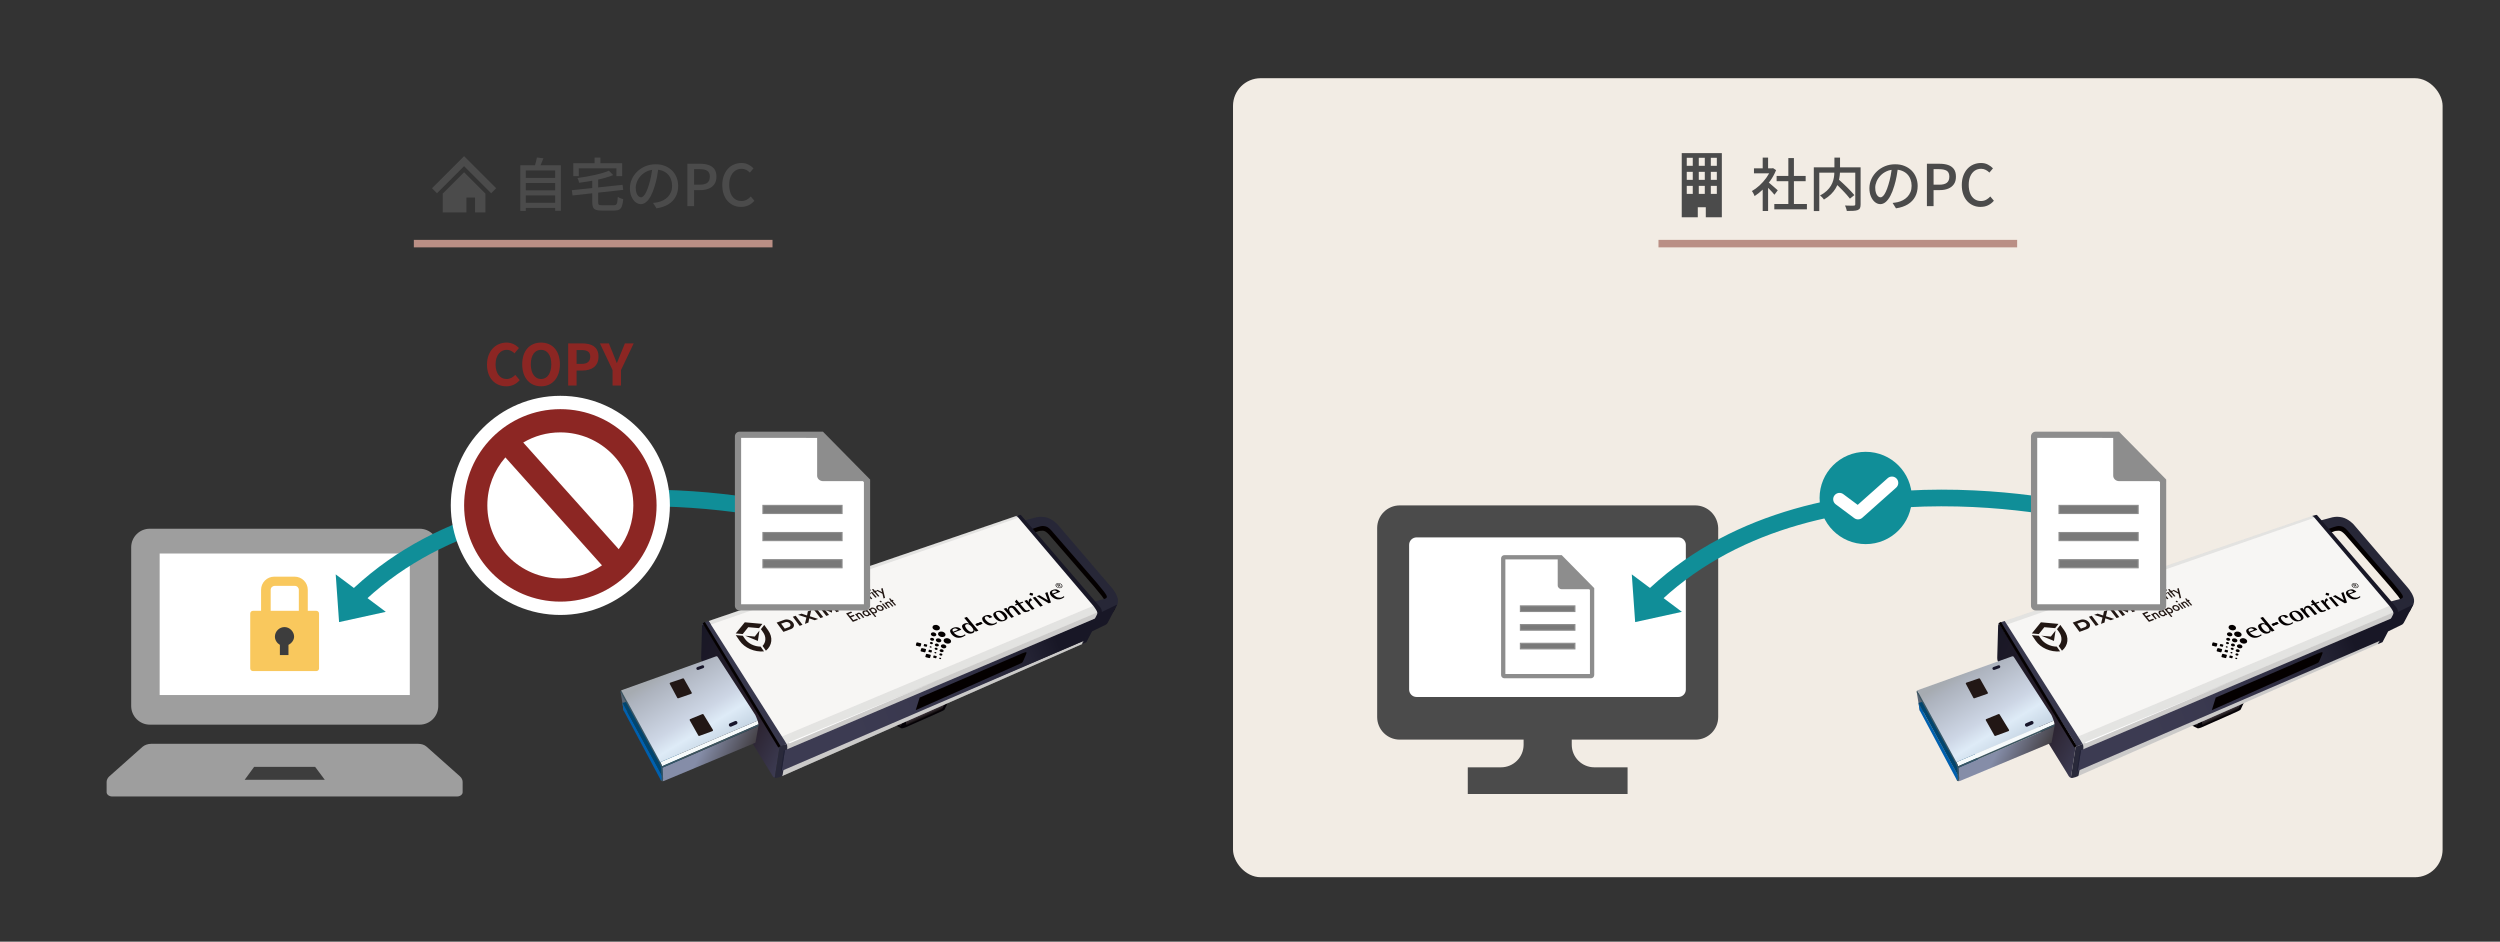 <?xml version="1.0" encoding="UTF-8"?>
<svg id="_レイヤー_1" xmlns="http://www.w3.org/2000/svg" version="1.1" xmlns:xlink="http://www.w3.org/1999/xlink" viewBox="0 0 1500.5 565.19">
  <rect x="0" y="0" width="1500.5" height="565.19" fill="#333333" stroke="none"/>
  <!-- Generator: Adobe Illustrator 29.5.1, SVG Export Plug-In . SVG Version: 2.1.0 Build 141)  -->
  <defs>
    <style>
      .st0 {
        fill: #221715;
      }

      .st1 {
        fill: url(#_名称未設定グラデーション_5);
      }

      .st2 {
        fill: #050207;
      }

      .st3 {
        fill: url(#_名称未設定グラデーション_81);
      }

      .st4 {
        fill: #181726;
      }

      .st5 {
        fill: #3b5561;
      }

      .st6 {
        fill: url(#_名称未設定グラデーション_91);
      }

      .st7 {
        fill: url(#_名称未設定グラデーション_7);
      }

      .st7, .st8, .st9 {
        opacity: .17;
      }

      .st7, .st8, .st9, .st10, .st11 {
        isolation: isolate;
      }

      .st12 {
        fill: url(#_名称未設定グラデーション_61);
      }

      .st13 {
        fill: #f6fafb;
      }

      .st14 {
        fill: #8c2623;
      }

      .st15 {
        stroke: #040000;
        stroke-width: 1.59px;
      }

      .st15, .st16 {
        fill: #fff;
      }

      .st15, .st17, .st18 {
        stroke-miterlimit: 10;
      }

      .st19 {
        fill: url(#_名称未設定グラデーション_6);
      }

      .st20 {
        fill: #38384d;
      }

      .st8 {
        fill: #848485;
      }

      .st21 {
        fill: #034f6a;
      }

      .st22 {
        fill: #ba8f85;
      }

      .st23 {
        fill: url(#_名称未設定グラデーション_11);
      }

      .st24, .st18 {
        fill: none;
      }

      .st25 {
        fill: url(#_名称未設定グラデーション_51);
      }

      .st26 {
        fill: #272737;
      }

      .st27 {
        fill: #8d8d8d;
      }

      .st28 {
        fill: #596575;
      }

      .st29 {
        fill: #18162b;
      }

      .st30 {
        fill: url(#_名称未設定グラデーション_8);
      }

      .st31 {
        fill: url(#_名称未設定グラデーション_4);
      }

      .st32 {
        fill: #0060af;
      }

      .st9 {
        fill: url(#_名称未設定グラデーション_71);
      }

      .st17 {
        fill: #797979;
        stroke: #8d8d8d;
        stroke-width: .68px;
      }

      .st33 {
        fill: #9e9e9e;
      }

      .st34 {
        fill: url(#_名称未設定グラデーション_10);
      }

      .st35 {
        fill: #f9c85d;
      }

      .st36 {
        fill: #29293a;
      }

      .st37 {
        fill: url(#_名称未設定グラデーション_101);
      }

      .st18 {
        stroke: #108e98;
        stroke-width: 10px;
      }

      .st38 {
        fill: url(#_名称未設定グラデーション_111);
      }

      .st39 {
        fill: #00456f;
      }

      .st40 {
        fill: #f2ece4;
      }

      .st41 {
        fill: #4b4b4b;
      }

      .st42 {
        fill: #040000;
      }

      .st43 {
        fill: url(#_名称未設定グラデーション_41);
      }

      .st44 {
        fill: #f7f6f4;
      }

      .st45 {
        fill: #3d3d3d;
      }

      .st46 {
        fill: #1f2035;
      }

      .st10 {
        fill: #535354;
      }

      .st10, .st11 {
        opacity: .26;
      }

      .st47 {
        fill: url(#_名称未設定グラデーション_9);
      }

      .st48 {
        fill: #a94660;
      }

      .st49 {
        fill: #108e98;
      }

      .st50 {
        fill: #221713;
      }

      .st11 {
        fill: #4f4d4d;
      }
    </style>
    <linearGradient id="_名称未設定グラデーション_4" data-name="名称未設定グラデーション 4" x1="816.78" y1="273.09" x2="821.65" y2="269.3" gradientTransform="translate(-296.46 287.7) rotate(27.65) scale(1 -1)" gradientUnits="userSpaceOnUse">
      <stop offset="0" stop-color="#50464e"/>
      <stop offset=".26" stop-color="#4c434a"/>
      <stop offset=".46" stop-color="#433a41"/>
      <stop offset=".65" stop-color="#332b30"/>
      <stop offset=".82" stop-color="#1c1619"/>
      <stop offset=".96" stop-color="#040000"/>
    </linearGradient>
    <linearGradient id="_名称未設定グラデーション_5" data-name="名称未設定グラデーション 5" x1="807.74" y1="261.62" x2="806.02" y2="259.14" gradientTransform="translate(-296.46 287.7) rotate(27.65) scale(1 -1)" gradientUnits="userSpaceOnUse">
      <stop offset="0" stop-color="#50464e"/>
      <stop offset=".2" stop-color="#4b4149"/>
      <stop offset=".43" stop-color="#3d343a"/>
      <stop offset=".69" stop-color="#251f22"/>
      <stop offset=".95" stop-color="#050101"/>
      <stop offset=".96" stop-color="#040000"/>
    </linearGradient>
    <linearGradient id="_名称未設定グラデーション_6" data-name="名称未設定グラデーション 6" x1="805.13" y1="262.25" x2="821.9" y2="282.82" gradientTransform="translate(-296.46 287.7) rotate(27.65) scale(1 -1)" gradientUnits="userSpaceOnUse">
      <stop offset="0" stop-color="#4d6370"/>
      <stop offset=".96" stop-color="#040000"/>
    </linearGradient>
    <linearGradient id="_名称未設定グラデーション_7" data-name="名称未設定グラデーション 7" x1="749.09" y1="295.51" x2="883.9" y2="295.51" gradientTransform="translate(-296.46 287.7) rotate(27.65) scale(1 -1)" gradientUnits="userSpaceOnUse">
      <stop offset="0" stop-color="#8d8d8d"/>
      <stop offset=".06" stop-color="#898989"/>
      <stop offset=".31" stop-color="#828383"/>
      <stop offset="1" stop-color="#818282"/>
    </linearGradient>
    <linearGradient id="_名称未設定グラデーション_8" data-name="名称未設定グラデーション 8" x1="676.52" y1="225.45" x2="757.48" y2="225.45" gradientTransform="translate(-296.46 287.7) rotate(27.65) scale(1 -1)" gradientUnits="userSpaceOnUse">
      <stop offset="0" stop-color="#181726"/>
      <stop offset=".64" stop-color="#281e29"/>
      <stop offset="1" stop-color="#3c3b52"/>
    </linearGradient>
    <linearGradient id="_名称未設定グラデーション_9" data-name="名称未設定グラデーション 9" x1="785.8" y1="242.37" x2="872.01" y2="344.09" gradientTransform="translate(-296.46 287.7) rotate(27.65) scale(1 -1)" gradientUnits="userSpaceOnUse">
      <stop offset="0" stop-color="#3c3b52"/>
      <stop offset=".33" stop-color="#39384e"/>
      <stop offset=".61" stop-color="#302f44"/>
      <stop offset=".86" stop-color="#232233"/>
      <stop offset="1" stop-color="#181726"/>
    </linearGradient>
    <linearGradient id="_名称未設定グラデーション_10" data-name="名称未設定グラデーション 10" x1="695.07" y1="189.65" x2="737.59" y2="189.65" gradientTransform="translate(-296.46 287.7) rotate(27.65) scale(1 -1)" gradientUnits="userSpaceOnUse">
      <stop offset="0" stop-color="#858da8"/>
      <stop offset=".38" stop-color="#858da8"/>
      <stop offset="1" stop-color="#444045"/>
    </linearGradient>
    <linearGradient id="_名称未設定グラデーション_11" data-name="名称未設定グラデーション 11" x1="670.27" y1="221.29" x2="715" y2="194.6" gradientTransform="translate(-296.46 287.7) rotate(27.65) scale(1 -1)" gradientUnits="userSpaceOnUse">
      <stop offset="0" stop-color="#a6abb1"/>
      <stop offset=".11" stop-color="#adb3be"/>
      <stop offset=".61" stop-color="#cdd6e5"/>
      <stop offset=".79" stop-color="#deebf7"/>
      <stop offset="1" stop-color="#c9d8e6"/>
    </linearGradient>
    <linearGradient id="_名称未設定グラデーション_41" data-name="名称未設定グラデーション 4" x1="1505.86" y1="634.09" x2="1510.72" y2="630.3" xlink:href="#_名称未設定グラデーション_4"/>
    <linearGradient id="_名称未設定グラデーション_51" data-name="名称未設定グラデーション 5" x1="1496.81" y1="622.63" x2="1495.1" y2="620.15" xlink:href="#_名称未設定グラデーション_5"/>
    <linearGradient id="_名称未設定グラデーション_61" data-name="名称未設定グラデーション 6" x1="1494.2" y1="623.26" x2="1510.98" y2="643.82" xlink:href="#_名称未設定グラデーション_6"/>
    <linearGradient id="_名称未設定グラデーション_71" data-name="名称未設定グラデーション 7" x1="1438.16" y1="656.52" x2="1572.98" y2="656.52" xlink:href="#_名称未設定グラデーション_7"/>
    <linearGradient id="_名称未設定グラデーション_81" data-name="名称未設定グラデーション 8" x1="1365.6" y1="586.46" x2="1446.55" y2="586.46" xlink:href="#_名称未設定グラデーション_8"/>
    <linearGradient id="_名称未設定グラデーション_91" data-name="名称未設定グラデーション 9" x1="1474.87" y1="603.38" x2="1561.09" y2="705.1" xlink:href="#_名称未設定グラデーション_9"/>
    <linearGradient id="_名称未設定グラデーション_101" data-name="名称未設定グラデーション 10" x1="1384.15" y1="550.65" x2="1426.67" y2="550.65" xlink:href="#_名称未設定グラデーション_10"/>
    <linearGradient id="_名称未設定グラデーション_111" data-name="名称未設定グラデーション 11" x1="1359.35" y1="582.29" x2="1404.07" y2="555.6" xlink:href="#_名称未設定グラデーション_11"/>
  </defs>
  <rect class="st40" x="740.05" y="46.94" width="726" height="479.57" rx="16.6" ry="16.6"/>
  <g>
    <g>
      <g>
        <g>
          <path class="st42" d="M646.03,366.28l12.83-3.56s2.84-.63,3.46-.99c.89-.53,1.17-1.22-1.03-4.04-.73-.93-4.32-5.28-4.32-5.28l-27.44-31.64s-1.11-1.19-2.2-1.83-2.55-.34-2.55-.34c-1.74-.12-4.66,1.67-4.66,1.67l-4.22-5.49,4.14-1.57s2.81-.96,6.55-.09c3.74.87,6.73,4.15,6.73,4.15l32.17,37.58s2.71,2.91,3.83,6.24-.8,5.96-1.63,6.4c-3.98,2.07-10.71,4.7-10.71,4.7l-10.97-5.91h0Z"/>
          <path class="st26" d="M647.38,363.71l12.83-3.56s2.84-.63,3.46-.99c.89-.53,1.17-1.22-1.03-4.04-.73-.93-4.32-5.28-4.32-5.28l-27.44-31.64s-1.11-1.19-2.2-1.83-2.92-.69-2.92-.69c-1.74-.12-13.21,4.33-13.21,4.33l-3-6.19,11.86-3.18s2.81-.96,6.55-.09c3.74.87,6.73,4.15,6.73,4.15l32.17,37.58s2.71,2.91,3.83,6.24-.8,5.96-1.63,6.4c-3.98,2.07-10.71,4.7-10.71,4.7l-10.97-5.91h-.01Z"/>
        </g>
        <g>
          <path class="st2" d="M565.27,426.89c.3-.2,1.43-.63,1.68-1.04l2.65-5.76c.23-.79.02-1.08-.18-1.73l-2.73-5.36c-.84-.87-1.2-.7-1.98-.38l-27.57,11.87c-1.43.98-1.84,1.06-2.47,3.76l.06,4.78c.05.94,1,1.56,1.9,1.93l4.54,2.2c.67.03,1.31-.29,1.95-.43l18.99-8.4,3.16-1.44h0Z"/>
          <path class="st31" d="M545.16,435.08c-1.21.28-1.33.07-1.44-.9l.43-2.33c.12-.41.24-1,.96-1.24l21.25-8.55c.9-.3.66.24.5.74l-1.08,2.23c-.61,1.2-1.33,1.48-2.99,2.23-1.35.61-17.63,7.82-17.63,7.82h0Z"/>
          <path class="st1" d="M540.52,436s1.41-3.07.85-4.21c-.55-1.14-5.59-3.77-5.59-3.77"/>
          <path class="st19" d="M537.59,426.06s3.74,3.72,5.52,3.68c1.77-.04,23.03-9.22,23.03-9.22l-28.55,5.55Z"/>
        </g>
        <g>
          <path class="st44" d="M658.28,370.3l1.42-2.72c.1-.19.13-.38.13-.55,0-.49-.27-.87-.27-.87,0,0-1.09-2.38-1.3-2.84-.07-.15-.17-.29-.26-.43h.01c-.21-.3-.43-.53-.43-.53l-43.51-50.19s-.94-1.03-1.72-1.76h0s-.01-.01-.02-.02h0c-.26-.24-.52-.44-.7-.56-.72-.48-1.83-.08-1.83-.08l-70.09,23.93-114.37,39.06,1.35,2.12-1.1.38,42.5,67.31h-.01l1.91,3.5s.37.79.53,1.1c0,.01.01.02.02.03.14.29.19.49.19.49,0,0,.72,2.94.91,3.1.2.16.56-.05.56-.05l185.02-79.09c.49-.16,1.05-1.33,1.05-1.33h0Z"/>
          <polygon class="st44" points="470.87 461.02 469.99 461.4 469.29 465.84 469.82 465.61 473.54 463.97 649.85 386.39 650.86 384.47 472.82 460.2 470.87 461.02"/>
        </g>
        <g>
          <g>
            <path class="st42" d="M550.03,385.81l-.3,1.17c-.13.32-.04.5.29.61l2.06.51c.17.01.41-.03.51-.33l.34-1.18c.09-.28-.13-.45-.22-.5l-2.09-.52c-.16-.06-.47.06-.58.23h0Z"/>
            <path class="st42" d="M552.91,389.24l-.34,1.16c-.13.32-.04.5.29.61l2.1.53c.17.01.41-.07.48-.35l.34-1.18c.09-.28-.13-.45-.22-.5l-2.09-.52c-.16-.06-.44.08-.55.25h0Z"/>
            <path class="st42" d="M554.63,386.74l-.21.73c-.08.2-.02.32.18.39l1.34.34c.1,0,.3-.02.35-.19l.23-.8c.06-.18.02-.3-.18-.34l-1.32-.33c-.23-.04-.38.02-.38.2Z"/>
            <path class="st42" d="M557.47,390.18l-.21.73c-.08.2-.02.32.18.39l1.34.34c.1,0,.3-.02.35-.19l.23-.8c.06-.18.02-.3-.18-.34l-1.32-.33c-.23-.04-.38.02-.38.2Z"/>
            <path class="st42" d="M560.32,393.64l-.21.73c-.08.2-.02.32.18.39l1.34.34c.1,0,.3-.02.35-.19l.23-.8c.06-.18.02-.3-.18-.34l-1.32-.33c-.23-.04-.38.02-.38.2Z"/>
            <path class="st42" d="M555.76,392.75l-.32,1.12c-.13.32-.04.5.29.61l2.06.51c.17.01.39-.04.49-.34l.34-1.18c.09-.28-.12-.47-.21-.52l-2.08-.5c-.25-.07-.51.02-.57.28h0Z"/>
            <path class="st42" d="M563.99,377.56c-.44.84-2.07,1.03-3.13.48s-1.45-1.34-1.01-2.17,2.02-1.1,3.07-.54,1.5,1.4,1.06,2.23Z"/>
            <path class="st42" d="M567.34,381.54c-.44.84-2.07,1.05-3.12.5s-1.48-1.32-1.05-2.16,2.04-1.1,3.1-.54,1.51,1.36,1.07,2.2Z"/>
            <path class="st42" d="M570.68,385.52c-.44.84-2.07,1.05-3.12.5s-1.48-1.32-1.05-2.16,2.04-1.1,3.1-.54,1.51,1.36,1.07,2.2Z"/>
            <path class="st42" d="M561.86,381.37c-.32.61-1.52.74-2.29.34s-1.07-.98-.75-1.59,1.48-.79,2.25-.38,1.11,1.02.79,1.63h0Z"/>
            <path class="st42" d="M564.87,384.96c-.32.61-1.51.76-2.28.35s-1.1-.97-.78-1.58,1.49-.79,2.27-.38,1.11,1,.79,1.61h0Z"/>
            <path class="st42" d="M567.88,388.56c-.32.61-1.51.76-2.29.35s-1.1-.97-.78-1.58,1.5-.79,2.27-.38,1.11,1,.79,1.61h0Z"/>
            <path class="st42" d="M560.56,384.17c-.23.44-1.11.55-1.67.25s-.78-.72-.55-1.16,1.08-.58,1.65-.28.81.75.57,1.19h0Z"/>
            <path class="st42" d="M563.42,387.58c-.23.44-1.11.55-1.67.26s-.8-.71-.57-1.15,1.09-.58,1.66-.28.81.73.58,1.17h0Z"/>
            <path class="st42" d="M566.28,391c-.23.44-1.11.55-1.67.26s-.8-.71-.57-1.15,1.1-.58,1.66-.28.81.73.58,1.17h0Z"/>
            <path class="st42" d="M559.86,386.33c-.18.34-.83.41-1.26.19s-.59-.54-.41-.87.81-.43,1.24-.21.6.56.43.89h0Z"/>
            <path class="st42" d="M562.71,389.76c-.18.34-.83.42-1.26.19s-.6-.53-.43-.86.82-.43,1.25-.21.61.55.43.88h0Z"/>
            <path class="st42" d="M565.56,393.18c-.18.34-.84.43-1.27.21s-.6-.54-.42-.88.83-.45,1.26-.23.61.55.43.89Z"/>
            <path class="st42" d="M559.14,388.54c-.12.22-.56.27-.85.12s-.39-.36-.28-.58.55-.29.83-.14.41.38.29.6h0Z"/>
            <path class="st42" d="M562,391.97c-.12.23-.56.28-.85.13s-.4-.36-.28-.58.55-.29.84-.14.41.37.29.59h0Z"/>
            <path class="st42" d="M564.87,395.4c-.12.23-.56.28-.85.13s-.4-.36-.29-.58.55-.29.84-.14.41.37.29.59h0Z"/>
          </g>
          <g>
            <path class="st42" d="M634.76,351.01"/>
            <g>
              <path class="st42" d="M637.23,350.76c-.7-.71-1.95-.98-2.66-.72s-1.42.94-.74,1.92c.61.9,2.12,1.21,2.81.98,1.2-.4,1.29-1.46.59-2.17h0ZM636.33,352.72c-1.15.18-1.89-.47-2.24-1-.19-.29-.37-1.15.66-1.45,1.08-.31,1.96.33,2.35.87.31.44.38,1.4-.77,1.58h0Z"/>
              <path class="st42" d="M636.8,352.08l.33-.12-1.15-.5.08-.05c.26-.2.14-.51-.06-.67s-.55-.29-.97-.1l-.72.27,1.39,1.6.28-.11-.59-.7.33-.12,1.1.5h0ZM635.65,351.33l-.11.05-.34.13-.43-.5.39-.15.12-.04c.32-.08.48.08.54.16s.08.24-.17.36h0Z"/>
            </g>
            <g>
              <path class="st42" d="M638.41,357.8s-.22.39-1.03.69c-.81.3-1.03.36-2.36.13-1.33-.22-2.81-1.82-2.81-1.82l4.13-1.59c-.51-.66-1.12-1-1.66-1.24-.67-.29-1.47-.31-2.2-.11-1.09.29-1.63.62-2.07,1.14-.6.71-.22,2.27,1.44,3.53,3.84,2.91,7-.22,7-.22l-.44-.52h0ZM632.36,354.51c1.39-.42,2.11.75,2.11.75l-2.65,1.01s-1.04-1.28.54-1.76Z"/>
              <path class="st42" d="M579.09,380.68s-.24.42-1.11.75c-.87.34-1.59.39-2.53.17-1.87-.45-3.02-1.9-3.02-1.9l4.53-1.75c-.54-.71-1.3-1.2-1.9-1.36-.75-.2-1.43-.24-2.22-.03-1.16.32-1.9.81-2.27,1.22-1.2,1.34,1.27,4.37,3.67,4.9,3.01.66,5.32-1.47,5.32-1.47l-.47-.55h0ZM572.67,377.27c1.39-.44,2.29.75,2.29.75l-2.9,1.14s-1.16-1.33.61-1.9h0Z"/>
              <path class="st42" d="M618.14,356.02l-.23.77c-.09.21.01.26.22.34l1.35.39c.11,0,.32-.03.36-.21l.22-.79c.06-.19.03-.32-.18-.35l-1.35-.36c-.24-.04-.39.02-.4.21h0Z"/>
              <polyline class="st42" points="585.47 374.59 588.82 373.3 589.71 374.35 586.35 375.64 585.47 374.59"/>
              <polyline class="st42" points="588.82 373.3 585.47 374.59 586.35 375.64 589.71 374.35 588.82 373.3"/>
              <line class="st24" x1="598.01" y1="373.4" x2="598.47" y2="373.94"/>
              <line class="st24" x1="595.58" y1="370.37" x2="593.94" y2="371"/>
              <path class="st42" d="M598.47,373.94l-.46-.53s-1.41,1.64-3.92.59c-1.91-.8-3.36-2.7-2.98-3.51.26-.54.99-.82,1.91-.38.23.11.92.88.92.88l1.64-.63s-.58-.67-1.3-1.01c-.69-.33-2.37-.54-4.17.81-1.01.75-.57,2.09.11,2.94.47.58,1.97,2.18,3.95,2.29,2.58.14,4.29-1.46,4.29-1.46h0Z"/>
              <path class="st42" d="M604.61,371.08c.26-.68-.41-2.5-2.35-3.79-1.82-1.21-3.61-.66-4.35-.34s-1.51.81-1.69,1.44c-.18.63,0,1.24.73,2.33.79,1.18,2.14,1.85,2.48,1.98.33.13,1.26.45,2.7.13s2.22-1.07,2.49-1.75h0ZM602.69,371.97c-.32.2-.69.33-1.19.27-1.12-.12-2.21-1.31-2.91-2.21-.15-.19-.68-.97-.86-1.56-.16-.49.24-1.15,1.25-1.19,1.01-.04,1.87.74,2.19,1.03.33.28,1.57,1.63,1.84,2.46.21.65-.01,1.01-.33,1.2h0Z"/>
              <path class="st42" d="M606.28,367.5c.12.2.25.37.36.49l1.91,2.24-1.53.59-4.62-5.42,1.53-.58,1.13,1.27s-.5-1.55,1.09-2.26c1.59-.72,2.81.21,3.16.51l3.6,4.2-1.52.59-3.29-3.83c-.4-.58-1.34-.74-1.87-.39-.4.27-.82.94-.27,2,.55,1.06.3.59.3.59h.01Z"/>
              <path class="st42" d="M617.62,365.91l.56.66s-1.26.73-2.64.82c-1.06.07-1.77-.84-1.77-.84l-3.04-3.55-1.14.43-.5-.58,1.14-.43-1.08-1.27.93-1.27,1.67,1.95,1.95-.74.5.58-1.95.74,2.65,3.1s.63.76,1.14.84,1.19-.14,1.57-.45Z"/>
              <polyline class="st42" points="621.33 358.18 619.83 358.75 624.42 364.08 625.9 363.51 621.33 358.18"/>
              <polyline class="st42" points="628.66 355.38 627.3 355.9 628.92 360.31 628.9 360.32 623.83 357.23 622.25 357.83 629.49 362.12 630.77 361.62 628.66 355.38"/>
              <path class="st42" d="M618.24,362.06c.07.13.12.28.22.43.1.16.22.32.37.49l2.1,2.45-1.5.58-4.59-5.35,1.5-.57,1.17,1.35h.03s-.57-1.66,1.01-2.37l1.01,1.18c-.18.08-.35.15-.5.23-.39.22-1.27.72-.83,1.57h0Z"/>
              <path class="st42" d="M585.66,379.1l1.59-.6-6.94-8.23-1.59.6,2.93,3.48-.04.02s-.97-.52-1.9-.35c-.79.14-2.13.65-2.3,1.68-.2,1.21,2.21,4.9,5.17,4.6,1.67-.17,2.53-.93,2.27-2.09l.04-.02.76.9h0ZM581.99,378.99c-1.26-.58-2.79-2.43-2.73-3.53.03-.58,1.15-1.17,2.27-.65,1.12.53,2.56,2.33,2.74,3.23.18.89-1.01,1.53-2.27.95Z"/>
            </g>
          </g>
        </g>
        <path class="st2" d="M596.39,399.54l-46.27,20.12-.79,6.61,43.78-19.59c1.77-.9,1.41-.64,2.25-2.1l1.67-3.48c.59-1.14.21-1.72-.64-1.56h0Z"/>
        <path class="st8" d="M426.67,374.83l185.63-64.47c-.27-.25-.52-.47-.7-.59-.72-.48-1.83-.08-1.83-.08l-70.09,23.93-114.37,39.06,1.36,2.14h0Z"/>
        <path class="st7" d="M659.57,366.16s-1.09-2.38-1.3-2.84c-.07-.16-.18-.32-.28-.46l-189.91,79.7,1.91,3.5s.37.79.53,1.1c0,.01.01.02.02.03l189.3-80.16c0-.49-.27-.87-.27-.87h0Z"/>
        <path class="st10" d="M658.28,370.3l1.42-2.72c.1-.19.13-.38.13-.55l-189.3,80.16c.14.29.19.49.19.49,0,0,.72,2.94.91,3.1.2.16.56-.05.56-.05l185.02-79.09c.49-.16,1.05-1.33,1.05-1.33h0Z"/>
        <path class="st4" d="M665.29,372.97l5.32-10.17-9.29,4.52c.09-.97-.24-2.1-1.37-3.34l-47.04-54.67c-.08-.08-.2-.18-.28-.22-.1-.05-.2-.06-.35-.06l-2.47.67s.33.07.7.31c.37.23.8.8.8.8l44.83,52.74.42.51c.72,1.04,1.95,2.67,2.07,3.73.04.3-.05.64-.16.91-.11.29-.24.53-.28.59l-5.71,11.09-3.22,6.26,2.8-1.21,3.39-6.47c3.8-1.82,7.27-3.5,8.35-4.07.4-.21,1.04-.91,1.48-1.95h.02Z"/>
        <path class="st21" d="M469.35,448.87"/>
        <path class="st30" d="M465.17,465.84l2.44-15.8.1-.66c.24-1.81.12-2.51-.81-4.29l-43.75-69.04c-.66-1.05-1.17-1.74-1.78-.72,0,.02,0,.03,0,.05-.02.24-.54,19.2-.54,19.2.03,1.75.07,1.66.95,3.35l39.6,64,.99,1.6c1.04,1.94,1.65,2.91,2.43,3.26.32-.28.38-.95.38-.95h0Z"/>
        <path class="st48" d="M469.29,466.14h.02c-.11-.02-.14-.03-.02,0Z"/>
        <polygon class="st11" points="472.82 460.2 470.87 461.02 469.99 461.4 469.29 465.84 469.82 465.61 473.54 463.97 649.85 386.39 650.86 384.47 472.82 460.2"/>
        <path class="st20" d="M469.89,442.93l-43.22-68.1-1.36-2.14-.28.1-2.65.9c-.44.14-.9.29-1.02,1.65.61-1.02,1.12-.33,1.78.72l43.75,69.04c.7,1.36.94,2.09.91,3.16l4.35-1.63c-.75-1.46-2.26-3.68-2.26-3.68h0Z"/>
        <path class="st36" d="M469.72,465.01l2.79-15.59c.07-.79.07-1.61-.13-2.17-.08-.23-.09-.38-.25-.69l-4.33,1.69c-.01.34-.05.7-.1,1.13l-2.54,16.46s-.07.67-.38.95c.73.33,1.61.11,3.14-.38l1.49-.63c.14-.22.27-.48.3-.77h0Z"/>
        <polygon class="st16" points="564.34 407.77 473.57 445.53 473.83 446.2 564.34 407.77"/>
        <polygon class="st47" points="657.95 370.93 471.13 450.25 469.18 462.68 650.86 384.47 657.95 370.93"/>
        <path class="st42" d="M551.98,418.68l61.55-26.55c2.96-1.12,2.99-.97,2.01,1.34l-1.24,2.87c-.63,1.17-.25,1.15-1.94,1.96l-62.73,27.92,2.35-7.55h0Z"/>
        <polygon class="st46" points="470.43 450.55 468.58 462.93 469.18 462.68 471.13 450.25 470.43 450.55"/>
        <g>
          <g>
            <polygon class="st28" points="385.1 431.41 374.28 426.43 372.48 415.2 388.21 425.48 385.1 431.41"/>
            <polygon class="st32" points="396.85 468.72 374.28 426.4 373.57 421.88 398.55 467.62 396.85 468.72"/>
            <polygon class="st39" points="410.94 459.04 388.48 417.95 373.57 421.88 398.17 467.17 410.94 459.04"/>
          </g>
          <path class="st34" d="M453.42,445.77l1.82-9.99-57.7,25.02.43,6.25s.1,1.04-.37,1.82c.38,0,.75-.08.75-.08l55.07-23.02h0Z"/>
          <path class="st13" d="M397.35,459.91l57.87-25.17c-.08-.75-.26-1.51-.49-2.23l-58.41,24.93c.51.98.83,1.79,1.03,2.48h0Z"/>
          <path class="st5" d="M397.54,460.76v.04l57.7-25.02.03-.14c0-.3-.02-.59-.05-.9l-57.87,25.17c.09.3.15.59.19.85h0Z"/>
          <g>
            <path class="st5" d="M395.87,456.59l-22.6-41.43c-.17-.33-.33-.56-.49-.74-.61.38-.21,1.24-.01,1.61.41.75,1.48,2.76,1.48,2.76l21.08,38.48s.1.2.24.49l.75-.32c-.14-.27-.28-.54-.45-.84h0Z"/>
            <path class="st5" d="M397.97,467.05l-.43-6.25-.68.36c.13,2.08.29,6.9.29,6.9,0,0-.51.19-.78-.26,0,0,.35.89.79,1.02.13.04.28.05.44.05.48-.78.37-1.82.37-1.82h0Z"/>
            <path class="st5" d="M396.32,457.44l-.75.32c.38.76,1.01,2.03,1.05,2.47l.73-.32c-.2-.68-.52-1.49-1.03-2.48h0Z"/>
            <path class="st5" d="M396.62,460.23l.73-.32c.09.3.15.59.19.85v.04l-.68.36-.25-.93h0Z"/>
          </g>
          <path class="st23" d="M453.35,429.16l-22.5-34.73s-.1-.13-.11-.15c-.19-.22-.29-.46-.83-.36-.04,0-.28.08-.35.09l-54.96,19.7s-.98.36-1.72.66c-.05.02-.08.05-.12.07.15.18.32.41.49.74l22.6,41.43c.17.29.32.57.45.84l58.41-24.93c-.42-1.32-.99-2.53-1.36-3.36h-.01Z"/>
          <path class="st0" d="M406.72,419.07c-.09-.05-.17-.12-.23-.22l-4.48-8.36c-.07-.14-.08-.3-.03-.45.06-.15.18-.26.33-.32l7.55-2.56c.25-.08.52.02.65.25l4.65,8.24c.08.14.09.31.04.45-.06.15-.18.27-.33.32l-7.72,2.68c-.14.05-.3.04-.43-.03Z"/>
          <path class="st0" d="M419.34,441.65c-.09-.05-.17-.12-.22-.21l-5.12-9.09c-.08-.14-.09-.31-.04-.46s.18-.27.33-.32l7.33-3c.24-.08.51.02.64.24l5.62,9.21c.08.14.1.31.04.47-.06.16-.18.27-.34.33l-7.83,2.88c-.14.05-.3.04-.42-.03h0Z"/>
          <path class="st29" d="M422.6,399.88c.17.47-.08.99-.55,1.15l-2.89,1.03c-.47.17-.99-.08-1.15-.55h0c-.17-.47.08-.99.55-1.15l2.89-1.03c.47-.17.99.08,1.15.55h0Z"/>
          <path class="st29" d="M442.53,433.36c.23.54.02,1.16-.5,1.38l-3.13,1.36c-.51.22-1.11-.04-1.35-.58h0c-.23-.54-.02-1.16.5-1.38l3.13-1.36c.51-.22,1.11.04,1.35.58h0Z"/>
        </g>
        <polyline class="st15" points="422.38 373.69 445.1 410.97 467.81 448.25"/>
      </g>
      <g>
        <path class="st50" d="M441.59,380.19l5.44-6.69,10.56.96-2,2.56-6.5-.58-3.3,4.12-4.2-.37h0ZM456.7,377.63l1.27,1.79c1.98,2.78,1.84,5.98-.28,8.27l2.01,2.86c3.82-3.16,4.32-8.07,1.32-12.24l-2.33-3.24-1.99,2.56h0ZM456.56,388.11c-3.82-.06-7.53-1.87-9.49-4.72l-1.25-1.81-4.21-.37,2.28,3.34c2.96,4.33,8.88,6.92,14.68,6.42l-2.01-2.87h0ZM454.87,384.69l-7.63-3.14,5.77.5,2.82-3.62-.96,6.26Z"/>
        <path class="st50" d="M507,359.77l-.41.64c-.3-.16-.54-.25-.72-.26-.19-.03-.38,0-.58.07-.25.09-.4.23-.47.41-.07.18-.02.36.13.55.21.25.59.38,1.15.38h.76c.62,0,1.14.07,1.57.24.42.17.78.43,1.07.79.39.48.54.95.44,1.4-.1.45-.43.78-.97.98-.52.19-1.05.22-1.61.07-.55-.15-1.07-.45-1.56-.92l.76-.51c.29.29.54.48.74.56.37.16.73.18,1.09.04.28-.1.44-.27.49-.51s-.03-.48-.24-.73c-.08-.1-.18-.19-.28-.26-.1-.07-.22-.13-.34-.18-.12-.05-.27-.08-.42-.1-.16-.02-.34-.04-.53-.04h-.74c-1.06,0-1.83-.3-2.3-.88-.32-.39-.41-.79-.29-1.17s.44-.67.95-.86c.68-.25,1.45-.14,2.31.3h0Z"/>
        <path class="st50" d="M513.62,361.2l-2.64.97c.24.26.52.44.83.54.3.09.59.09.87-.01.21-.08.35-.19.41-.33s.08-.36.05-.67l1.01.09c.03.21.03.4.01.56-.03.17-.07.32-.15.44-.08.13-.18.24-.32.34s-.29.18-.49.25c-.55.21-1.13.21-1.72.02-.6-.2-1.11-.56-1.55-1.09-.43-.52-.61-1-.55-1.44.07-.43.37-.75.91-.95s1.1-.2,1.66-.01c.56.19,1.06.55,1.51,1.09l.14.18h0ZM512.23,360.9c-.45-.36-.9-.45-1.36-.29-.1.04-.19.09-.26.15s-.12.13-.15.21c-.03.08-.04.17-.04.26.01.09.04.19.09.3l1.71-.63h0Z"/>
        <path class="st50" d="M515.68,358.27l.83.99c-.37-.14-.66-.22-.87-.24s-.42,0-.63.07c-.32.11-.5.31-.54.58-.05.27.06.56.3.86.25.3.56.52.93.64.37.12.71.12,1.03,0,.2-.07.35-.18.43-.32.09-.13.14-.34.16-.64l.83.99c-.21.28-.48.49-.82.62-.56.21-1.17.22-1.82.04-.66-.19-1.18-.53-1.59-1.01s-.55-.97-.44-1.44.44-.81,1-1.01c.36-.13.76-.18,1.2-.14h0Z"/>
        <path class="st50" d="M517.03,357.6l1.56,1.85c.45.54.91.72,1.38.54s.48-.53.03-1.06l-1.56-1.84.83-.3,1.57,1.86c.22.26.37.5.46.71.07.19.08.39.03.59-.09.33-.36.57-.79.73-.43.16-.88.18-1.35.07-.28-.07-.54-.18-.75-.32-.2-.12-.42-.34-.67-.64l-1.57-1.87.83-.3h0Z"/>
        <path class="st50" d="M520.05,356.5l.82-.3.24.28c.03-.2.08-.34.16-.44s.19-.18.35-.24c.22-.08.5-.1.84-.06l.2.81c-.24-.04-.43-.04-.58.02-.45.17-.41.55.1,1.16l1.41,1.66-.82.3-2.72-3.21h0Z"/>
        <path class="st50" d="M521.41,354.28c-.11-.13-.15-.26-.12-.39s.11-.22.25-.27c.14-.05.31-.05.5,0,.18.05.33.14.44.28.11.13.16.26.13.39s-.11.22-.25.27c-.15.05-.31.05-.5,0-.18-.06-.33-.15-.44-.28h0ZM523.47,355.25l2.72,3.18-.82.3-2.72-3.19.82-.3Z"/>
        <path class="st50" d="M525.71,355.33l2.13,2.49-.81.3-2.13-2.5-.35.13-.58-.68.35-.12-.99-1.16.81-.29.99,1.15.63-.23.58.68-.63.23h0Z"/>
        <path class="st50" d="M529.64,356.37l-3.78-1.99.94-.34,2.63,1.42-.57-2.17.9-.33,1.45,5.9-.92.35-.64-2.83h0Z"/>
        <path class="st50" d="M500.54,361.61l.19-.07s.08-.02.11-.01c.03.01.06.03.08.05.02.02.02.03.02.05,0,.02,0,.03-.02.05-.02.01-.04.03-.07.04l-.17.06-.13-.17h0ZM500.91,362.07l-.18-.23.09-.03s.04-.01.04-.01h.05s.04.01.07.02c.03.01.06.03.11.05l.17.08.1-.04-.21-.1s-.08-.04-.12-.05c-.02,0-.04,0-.07-.01.05-.03.08-.06.08-.09,0-.04,0-.07-.03-.11-.02-.03-.05-.05-.09-.07s-.07-.03-.1-.03-.08.01-.13.03l-.26.09.41.51.08-.03h0ZM500.35,361.94c.2.25.59.37.87.26.28-.1.35-.39.15-.63-.2-.25-.59-.37-.87-.26-.28.1-.35.39-.15.64h0ZM500.42,361.91c-.17-.21-.11-.45.13-.53.24-.09.57.02.73.22s.11.44-.13.53-.57-.01-.73-.22ZM479.95,375.63l-4.1-5.45,1.71-.61,4.1,5.43-1.71.64h0ZM494.09,370.37l-4.13-5.28-1.64.59,4.13,5.3,1.64-.61h0ZM498.15,362.13l-.21,3.76-4.78-1.95-1.34.48,4.13,5.26,1.63-.6-2.48-3.13,4.25,1.74.18-3.35,2.48,3.1,1.59-.59-4.15-5.16-1.31.47ZM486.92,366.18l-2.04.74-.5,2.49-3.29-1.12-2.08.75,4.99,1.61-.88,3.79,2.09-.78.5-2.54,3.29,1.13,2.05-.76-4.97-1.61.84-3.71h0ZM474.78,377.55h0l-4.57,1.7-4.08-5.57,4.55-1.64c1.78-.64,4.12.06,5.25,1.57,1.13,1.51.63,3.28-1.16,3.95h0ZM473.52,376.38c.96-.35,1.24-1.3.63-2.11-.6-.81-1.87-1.19-2.82-.84l-2.49.9,1.09,1.48,1.1,1.49,2.49-.92h0Z"/>
        <path class="st50" d="M511.46,367.76l-2.23.84.98,1.2,2.17-.83.58.71-2.17.83,1.37,1.69,2.23-.86.58.72-3.08,1.19-4.09-5.05,3.07-1.16.57.71h.01Z"/>
        <path class="st50" d="M513.18,368.59l.81-.31.24.29c.07-.36.29-.6.64-.74.4-.16.81-.16,1.22-.02.36.12.71.4,1.08.85l1.59,1.93-.8.31-1.45-1.76c-.25-.31-.48-.51-.67-.59s-.41-.08-.66.01c-.27.1-.39.25-.37.45.02.2.19.5.51.89l1.25,1.53-.81.32-2.59-3.17h.01Z"/>
        <path class="st50" d="M517.65,363.9l.79-.3,4.48,5.38-.79.3-.27-.33c-.08.4-.32.68-.71.83-.47.18-.99.18-1.56-.02-.57-.2-1.06-.54-1.46-1.02-.39-.47-.55-.92-.5-1.35.05-.43.3-.73.76-.91.4-.16.88-.14,1.45.04l-2.19-2.63h0ZM518.94,368.44c.25.3.54.51.87.63.34.12.65.13.92.02.29-.11.45-.29.48-.55.02-.26-.09-.54-.33-.83-.24-.29-.53-.5-.87-.62-.34-.12-.65-.12-.94-.01-.27.1-.42.28-.45.54-.02.26.08.53.32.81h0Z"/>
        <path class="st50" d="M525.97,370.05l-.79.3-4.02-4.81.78-.3.28.34c.07-.4.3-.67.69-.82.47-.18.98-.17,1.53.03.56.19,1.04.53,1.44,1,.39.47.56.9.52,1.33-.04.42-.29.72-.74.9-.39.16-.87.14-1.43-.03l1.72,2.05h.01ZM525.12,366.1c-.25-.29-.54-.5-.87-.62-.34-.12-.64-.13-.91-.03-.28.11-.44.29-.47.54-.03.25.09.52.34.82.24.29.53.5.87.62.33.12.64.12.93.01.27-.1.41-.28.43-.54.02-.26-.08-.52-.32-.8h0Z"/>
        <path class="st50" d="M526.36,365.56c-.38-.44-.52-.89-.44-1.33.08-.44.37-.75.87-.95s1.05-.2,1.66-.02c.6.18,1.1.5,1.48.95.39.46.55.91.47,1.35-.08.44-.37.76-.88.96-.5.2-1.05.2-1.66.01-.6-.18-1.11-.51-1.5-.98h0ZM527.16,365.28c.26.3.55.52.88.63.34.11.65.11.95,0,.3-.12.47-.3.49-.55s-.08-.52-.34-.82c-.25-.3-.54-.5-.87-.61-.34-.11-.65-.11-.95,0-.29.11-.45.29-.49.54-.03.25.08.52.32.81h0Z"/>
        <path class="st50" d="M528.07,361.24c-.1-.12-.14-.25-.12-.37.02-.12.1-.21.23-.26.14-.05.29-.05.47,0s.31.14.42.26c.11.12.15.25.13.38-.02.12-.1.21-.23.26-.14.05-.29.05-.47,0s-.32-.14-.42-.27h0ZM530.02,362.17l2.6,3.04-.76.29-2.6-3.05.76-.29h0Z"/>
        <path class="st50" d="M530.84,361.86l.76-.29.24.28c.06-.34.25-.57.58-.7.38-.14.77-.14,1.17,0,.35.12.7.39,1.06.81l1.6,1.85-.75.29-1.46-1.69c-.26-.3-.48-.49-.67-.56-.19-.08-.39-.08-.63.01-.25.1-.36.24-.34.43.03.19.2.48.53.85l1.26,1.47-.76.29-2.6-3.04h0Z"/>
        <path class="st50" d="M535.8,360.83l2.05,2.36-.75.29-2.05-2.36-.32.12-.56-.65.32-.12-.95-1.1.74-.28.95,1.1.58-.22.56.65-.58.22h0Z"/>
      </g>
    </g>
    <g>
      <g>
        <path class="st33" d="M89.9,434.94h161.98c6.16,0,11.16-5,11.16-11.16v-95.28c0-6.16-5-11.16-11.16-11.16H89.9c-6.16,0-11.16,5-11.16,11.16v95.28c0,6.04,5,11.16,11.16,11.16h0Z"/>
        <path class="st33" d="M276.05,465.96l-19.99-17.78c-1.28-1.16-3.14-1.74-5.11-1.74H90.72c-1.98,0-3.83.7-5.11,1.74l-19.99,17.78c-1.05.93-1.63,2.21-1.63,3.37v6.16c0,1.39,1.51,2.56,3.37,2.56h206.95c1.86,0,3.37-1.16,3.37-2.56v-6.16c0-1.16-.58-2.44-1.63-3.37Z"/>
      </g>
      <rect class="st16" x="95.83" y="332.22" width="150.13" height="84.94"/>
      <polygon class="st45" points="146.84 468.05 152.53 460.27 189.14 460.27 194.95 468.05 146.84 468.05"/>
    </g>
    <g>
      <path class="st35" d="M162.47,368.84v-14.82c0-1.38,1.15-2.38,2.38-2.38h12.13c1.38,0,2.38,1.15,2.38,2.38v16.75h5.37v-16.75c0-4.38-3.53-7.91-7.91-7.91h-12.21c-4.38,0-7.91,3.53-7.91,7.91v14.82h5.76Z"/>
      <path class="st35" d="M189.88,402.78h-38.08c-.84,0-1.61-.69-1.61-1.61v-32.94c0-.84.69-1.61,1.61-1.61h38.08c.84,0,1.61.69,1.61,1.61v33.02c0,.84-.77,1.54-1.61,1.54Z"/>
      <path class="st45" d="M173.14,393.18v-6.14c2-1,3.38-2.99,3.38-4.91,0-2.99-2.61-5.76-5.76-5.76s-5.76,2.61-5.76,5.76c0,2.15,1.38,3.99,2.99,4.91v6.14h5.14Z"/>
    </g>
    <path class="st18" d="M207.08,365.26c94.93-101,268.57-56.71,268.57-56.71"/>
    <g>
      <g>
        <g>
          <path class="st16" d="M443.93,364.56c-.54,0-.99-.45-.99-.99v-101.62c0-.54.45-.99.99-.99h49.22l27.23,27.66v74.97c0,.54-.45.99-.99.99h-75.47v-.02h0Z"/>
          <path class="st27" d="M492.36,262.83l26.16,26.54v73.32h-73.7v-99.88l47.54.02M493.93,259.09h-50.01c-1.57,0-2.84,1.28-2.84,2.84v101.64c0,1.57,1.28,2.84,2.84,2.84h75.49c1.57,0,2.84-1.28,2.84-2.84v-75.74l-28.33-28.75h0Z"/>
        </g>
        <path class="st27" d="M493.98,288.78c-1.95,0-3.54-1.48-3.54-3.29v-26.18c0-.07.07-.09.11-.04l31.69,29.51h-28.26Z"/>
      </g>
      <rect class="st17" x="457.92" y="303.34" width="47.47" height="4.86"/>
      <rect class="st17" x="457.92" y="319.62" width="47.47" height="4.86"/>
      <rect class="st17" x="457.92" y="335.92" width="47.47" height="4.86"/>
    </g>
    <g>
      <path class="st14" d="M292.3,218.84c0-8.34,5.36-13.22,11.75-13.22,3.21,0,5.77,1.54,7.41,3.25l-2.67,3.21c-1.26-1.23-2.73-2.12-4.65-2.12-3.83,0-6.7,3.28-6.7,8.71s2.6,8.82,6.59,8.82c2.15,0,3.86-1.02,5.23-2.49l2.67,3.14c-2.08,2.43-4.78,3.72-8.06,3.72-6.39,0-11.58-4.58-11.58-13.02Z"/>
      <path class="st14" d="M313.43,218.64c0-8.23,4.61-13.02,11.31-13.02s11.31,4.82,11.31,13.02-4.61,13.22-11.31,13.22-11.31-5.02-11.31-13.22ZM330.89,218.64c0-5.43-2.39-8.68-6.15-8.68s-6.15,3.25-6.15,8.68,2.39,8.85,6.15,8.85,6.15-3.45,6.15-8.85Z"/>
      <path class="st14" d="M341.01,206.1h8.3c5.6,0,9.91,1.95,9.91,7.93s-4.34,8.37-9.77,8.37h-3.38v8.99h-5.06v-25.28ZM349.1,218.4c3.48,0,5.16-1.47,5.16-4.37s-1.85-3.93-5.33-3.93h-2.87v8.3h3.04Z"/>
      <path class="st14" d="M367.66,222.12l-7.59-16.03h5.36l2.53,6.15c.72,1.88,1.4,3.66,2.19,5.6h.14c.79-1.95,1.54-3.72,2.26-5.6l2.53-6.15h5.26l-7.62,16.03v9.26h-5.06v-9.26Z"/>
    </g>
    <polygon class="st49" points="203.51 373.38 201.49 344.74 231.56 367.23 203.51 373.38"/>
    <g>
      <path class="st14" d="M336.32,365.11c-34.06,0-61.76-27.71-61.76-61.77s27.71-61.76,61.76-61.76,61.76,27.71,61.76,61.76-27.71,61.77-61.76,61.77Z"/>
      <path class="st16" d="M336.32,245.57c31.85,0,57.76,25.91,57.76,57.76s-25.91,57.77-57.76,57.77-57.76-25.92-57.76-57.77,25.91-57.76,57.76-57.76M336.32,237.57c-36.26,0-65.76,29.5-65.76,65.76s29.5,65.77,65.76,65.77,65.76-29.5,65.76-65.77-29.5-65.76-65.76-65.76h0Z"/>
    </g>
    <path class="st16" d="M380.14,303.34c0,9.86-3.27,18.96-8.79,26.29l-57.3-64.02c6.53-3.87,14.14-6.09,22.26-6.09,24.16,0,43.82,19.66,43.82,43.82h0Z"/>
    <path class="st16" d="M292.5,303.34c0-11.02,4.09-21.1,10.83-28.81l57.98,64.79c-7.1,4.94-15.71,7.85-24.99,7.85-24.16,0-43.82-19.66-43.82-43.82h0Z"/>
  </g>
  <path class="st41" d="M1017.43,303.34h-177.27c-7.52,0-13.59,6.07-13.59,13.59v113.41c0,7.52,6.07,13.59,13.59,13.59h74.31v3.03c0,7.52-6.07,13.59-13.59,13.59h-19.92v16.03h95.91v-16.03h-19.92c-7.52,0-13.59-6.07-13.59-13.59v-3.03h74.31c7.52,0,13.59-6.07,13.59-13.59v-113.41c-.23-7.52-6.31-13.59-13.85-13.59h.02Z"/>
  <path class="st16" d="M1011.84,413.84c0,2.56-2.07,4.49-4.49,4.49h-157.11c-2.56,0-4.49-2.07-4.49-4.49v-86.81c0-2.56,2.07-4.49,4.49-4.49h157.11c2.56,0,4.49,2.07,4.49,4.49v86.81h0Z"/>
  <g>
    <g>
      <g>
        <path class="st42" d="M1423.95,366.28l12.83-3.56s2.84-.63,3.46-.99c.89-.53,1.17-1.22-1.03-4.04-.73-.93-4.32-5.28-4.32-5.28l-27.44-31.64s-1.11-1.19-2.2-1.83-2.55-.34-2.55-.34c-1.74-.12-4.66,1.67-4.66,1.67l-4.22-5.49,4.14-1.57s2.81-.96,6.55-.09c3.74.87,6.73,4.15,6.73,4.15l32.17,37.58s2.71,2.91,3.83,6.24c1.12,3.33-.8,5.96-1.63,6.4-3.98,2.07-10.71,4.7-10.71,4.7l-10.97-5.91h0Z"/>
        <path class="st26" d="M1425.29,363.71l12.83-3.56s2.84-.63,3.46-.99c.89-.53,1.17-1.22-1.03-4.04-.73-.93-4.32-5.28-4.32-5.28l-27.44-31.64s-1.11-1.19-2.2-1.83-2.92-.69-2.92-.69c-1.74-.12-13.21,4.33-13.21,4.33l-3-6.19,11.86-3.18s2.81-.96,6.55-.09c3.74.87,6.73,4.15,6.73,4.15l32.17,37.58s2.71,2.91,3.83,6.24-.8,5.96-1.63,6.4c-3.98,2.07-10.71,4.7-10.71,4.7l-10.97-5.91h-.01Z"/>
      </g>
      <g>
        <path class="st2" d="M1343.18,426.89c.3-.2,1.43-.63,1.68-1.04l2.65-5.76c.23-.79.02-1.08-.18-1.73l-2.73-5.36c-.84-.87-1.2-.7-1.98-.38l-27.57,11.87c-1.43.98-1.84,1.06-2.47,3.76l.06,4.78c.05.94,1,1.56,1.9,1.93l4.54,2.2c.67.03,1.31-.29,1.95-.43l18.99-8.4,3.16-1.44h0Z"/>
        <path class="st43" d="M1323.08,435.08c-1.21.28-1.33.07-1.44-.9l.43-2.33c.12-.41.24-1,.96-1.24l21.25-8.55c.9-.3.66.24.5.74l-1.08,2.23c-.61,1.2-1.33,1.48-2.99,2.23-1.35.61-17.63,7.82-17.63,7.82h0Z"/>
        <path class="st25" d="M1318.43,436s1.41-3.07.85-4.21c-.55-1.14-5.59-3.77-5.59-3.77"/>
        <path class="st12" d="M1315.51,426.06s3.74,3.72,5.52,3.68c1.77-.04,23.03-9.22,23.03-9.22l-28.55,5.55Z"/>
      </g>
      <g>
        <path class="st44" d="M1436.19,370.3l1.42-2.72c.1-.19.13-.38.13-.55,0-.49-.27-.87-.27-.87,0,0-1.09-2.38-1.3-2.84-.07-.15-.17-.29-.26-.43h.01c-.21-.3-.43-.53-.43-.53l-43.51-50.19s-.94-1.03-1.72-1.76h0s-.01-.01-.02-.02h0c-.26-.24-.52-.44-.7-.56-.72-.48-1.83-.08-1.83-.08l-70.09,23.93-114.37,39.06,1.35,2.12-1.1.38,42.5,67.31h-.01l1.91,3.5s.37.79.53,1.1c0,.01.01.02.02.03.14.29.19.49.19.49,0,0,.72,2.94.91,3.1.2.16.56-.05.56-.05l185.02-79.09c.49-.16,1.05-1.33,1.05-1.33h0Z"/>
        <polygon class="st44" points="1248.79 461.02 1247.9 461.4 1247.2 465.84 1247.73 465.61 1251.45 463.97 1427.76 386.39 1428.77 384.47 1250.73 460.2 1248.79 461.02"/>
      </g>
      <g>
        <g>
          <path class="st42" d="M1327.94,385.81l-.3,1.17c-.13.32-.04.5.29.61l2.06.51c.17.01.41-.03.51-.33l.34-1.18c.09-.28-.13-.45-.22-.5l-2.09-.52c-.16-.06-.47.06-.58.23h0Z"/>
          <path class="st42" d="M1330.82,389.24l-.34,1.16c-.13.32-.04.5.29.61l2.1.53c.17.01.41-.07.48-.35l.34-1.18c.09-.28-.13-.45-.22-.5l-2.09-.52c-.16-.06-.44.08-.55.25h0Z"/>
          <path class="st42" d="M1332.54,386.74l-.21.73c-.08.2-.02.32.18.39l1.34.34c.1,0,.3-.02.35-.19l.23-.8c.06-.18.02-.3-.18-.34l-1.32-.33c-.23-.04-.38.02-.38.2Z"/>
          <path class="st42" d="M1335.39,390.18l-.21.73c-.08.2-.02.32.18.39l1.34.34c.1,0,.3-.02.35-.19l.23-.8c.06-.18.02-.3-.18-.34l-1.32-.33c-.23-.04-.38.02-.38.2Z"/>
          <path class="st42" d="M1338.23,393.64l-.21.73c-.08.2-.02.32.18.39l1.34.34c.1,0,.3-.02.35-.19l.23-.8c.06-.18.02-.3-.18-.34l-1.32-.33c-.23-.04-.38.02-.38.2Z"/>
          <path class="st42" d="M1333.68,392.75l-.32,1.12c-.13.32-.04.5.29.61l2.06.51c.17.01.39-.04.49-.34l.34-1.18c.09-.28-.12-.47-.21-.52l-2.08-.5c-.25-.07-.51.02-.57.28h0Z"/>
          <path class="st42" d="M1341.9,377.56c-.44.84-2.07,1.03-3.13.48s-1.45-1.34-1.01-2.17,2.02-1.1,3.07-.54,1.5,1.4,1.06,2.23Z"/>
          <path class="st42" d="M1345.25,381.54c-.44.84-2.07,1.05-3.12.5s-1.48-1.32-1.05-2.16,2.04-1.1,3.1-.54,1.51,1.36,1.07,2.2Z"/>
          <path class="st42" d="M1348.59,385.52c-.44.84-2.07,1.05-3.12.5s-1.48-1.32-1.05-2.16,2.04-1.1,3.1-.54,1.51,1.36,1.07,2.2Z"/>
          <path class="st42" d="M1339.77,381.37c-.32.61-1.52.74-2.29.34s-1.07-.98-.75-1.59,1.48-.79,2.25-.38,1.11,1.02.79,1.63h0Z"/>
          <path class="st42" d="M1342.78,384.96c-.32.61-1.51.76-2.28.35s-1.1-.97-.78-1.58,1.49-.79,2.27-.38,1.11,1,.79,1.61h0Z"/>
          <path class="st42" d="M1345.8,388.56c-.32.61-1.51.76-2.29.35s-1.1-.97-.78-1.58,1.5-.79,2.27-.38,1.11,1,.79,1.61h0Z"/>
          <path class="st42" d="M1338.47,384.17c-.23.44-1.11.55-1.67.25s-.78-.72-.55-1.16,1.08-.58,1.65-.28.81.75.57,1.19h0Z"/>
          <path class="st42" d="M1341.34,387.58c-.23.44-1.11.55-1.67.26s-.8-.71-.57-1.15,1.09-.58,1.66-.28.81.73.58,1.17h0Z"/>
          <path class="st42" d="M1344.19,391c-.23.44-1.11.55-1.67.26s-.8-.71-.57-1.15,1.1-.58,1.66-.28.81.73.58,1.17h0Z"/>
          <path class="st42" d="M1337.77,386.33c-.18.34-.83.41-1.26.19s-.59-.54-.41-.87.81-.43,1.24-.21.6.56.43.89h0Z"/>
          <path class="st42" d="M1340.62,389.76c-.18.34-.83.42-1.26.19s-.6-.53-.43-.86.82-.43,1.25-.21.61.55.43.88h0Z"/>
          <path class="st42" d="M1343.47,393.18c-.18.34-.84.43-1.27.21s-.6-.54-.42-.88.83-.45,1.26-.23.61.55.43.89Z"/>
          <path class="st42" d="M1337.06,388.54c-.12.22-.56.27-.85.12s-.39-.36-.28-.58.55-.29.83-.14.41.38.29.6h0Z"/>
          <path class="st42" d="M1339.91,391.97c-.12.23-.56.28-.85.13s-.4-.36-.28-.58.55-.29.84-.14.41.37.29.59h0Z"/>
          <path class="st42" d="M1342.78,395.4c-.12.23-.56.28-.85.13s-.4-.36-.29-.58.55-.29.84-.14.41.37.29.59h0Z"/>
        </g>
        <g>
          <path class="st42" d="M1412.67,351.01"/>
          <g>
            <path class="st42" d="M1415.14,350.76c-.7-.71-1.95-.98-2.66-.72s-1.42.94-.74,1.92c.61.9,2.12,1.21,2.81.98,1.2-.4,1.29-1.46.59-2.17h0ZM1414.25,352.72c-1.15.18-1.89-.47-2.24-1-.19-.29-.37-1.15.66-1.45,1.08-.31,1.96.33,2.35.87.31.44.38,1.4-.77,1.58h0Z"/>
            <path class="st42" d="M1414.71,352.08l.33-.12-1.15-.5.08-.05c.26-.2.14-.51-.06-.67s-.55-.29-.97-.1l-.72.27,1.39,1.6.28-.11-.59-.7.33-.12,1.1.5h0ZM1413.56,351.33l-.11.05-.34.13-.43-.5.39-.15.12-.04c.32-.08.48.08.54.16s.08.24-.17.36h0Z"/>
          </g>
          <g>
            <path class="st42" d="M1416.32,357.8s-.22.39-1.03.69c-.81.3-1.03.36-2.36.13-1.33-.22-2.81-1.82-2.81-1.82l4.13-1.59c-.51-.66-1.12-1-1.66-1.24-.67-.29-1.47-.31-2.2-.11-1.09.29-1.63.62-2.07,1.14-.6.71-.22,2.27,1.44,3.53,3.84,2.91,7-.22,7-.22l-.44-.52h0ZM1410.27,354.51c1.39-.42,2.11.75,2.11.75l-2.65,1.01s-1.04-1.28.54-1.76Z"/>
            <path class="st42" d="M1357,380.68s-.24.42-1.11.75c-.87.34-1.59.39-2.53.17-1.87-.45-3.02-1.9-3.02-1.9l4.53-1.75c-.54-.71-1.3-1.2-1.9-1.36-.75-.2-1.43-.24-2.22-.03-1.16.32-1.9.81-2.27,1.22-1.2,1.34,1.27,4.37,3.67,4.9,3.01.66,5.32-1.47,5.32-1.47l-.47-.55h0ZM1350.58,377.27c1.39-.44,2.29.75,2.29.75l-2.9,1.14s-1.16-1.33.61-1.9h0Z"/>
            <path class="st42" d="M1396.05,356.02l-.23.77c-.09.21.01.26.22.34l1.35.39c.11,0,.32-.03.36-.21l.22-.79c.06-.19.03-.32-.18-.35l-1.35-.36c-.24-.04-.39.02-.4.21h0Z"/>
            <polyline class="st42" points="1363.38 374.59 1366.73 373.3 1367.62 374.35 1364.27 375.64 1363.38 374.59"/>
            <polyline class="st42" points="1366.73 373.3 1363.38 374.59 1364.27 375.64 1367.62 374.35 1366.73 373.3"/>
            <line class="st24" x1="1375.92" y1="373.4" x2="1376.38" y2="373.94"/>
            <line class="st24" x1="1373.5" y1="370.37" x2="1371.85" y2="371"/>
            <path class="st42" d="M1376.38,373.94l-.46-.53s-1.41,1.64-3.92.59c-1.91-.8-3.36-2.7-2.98-3.51.26-.54.99-.82,1.91-.38.23.11.92.88.92.88l1.64-.63s-.58-.67-1.3-1.01c-.69-.33-2.37-.54-4.17.81-1.01.75-.57,2.09.11,2.94.47.58,1.97,2.18,3.95,2.29,2.58.14,4.29-1.46,4.29-1.46h0Z"/>
            <path class="st42" d="M1382.52,371.08c.26-.68-.41-2.5-2.35-3.79-1.82-1.21-3.61-.66-4.35-.34s-1.51.81-1.69,1.44c-.18.63,0,1.24.73,2.33.79,1.18,2.14,1.85,2.48,1.98.33.13,1.26.45,2.7.13s2.22-1.07,2.49-1.75h0ZM1380.61,371.97c-.32.2-.69.33-1.19.27-1.12-.12-2.21-1.31-2.91-2.21-.15-.19-.68-.97-.86-1.56-.16-.49.24-1.15,1.25-1.19,1.01-.04,1.87.74,2.19,1.03.33.28,1.57,1.63,1.84,2.46.21.65-.01,1.01-.33,1.2h0Z"/>
            <path class="st42" d="M1384.19,367.5c.12.2.25.37.36.49l1.91,2.24-1.53.59-4.62-5.42,1.53-.58,1.13,1.27s-.5-1.55,1.09-2.26c1.59-.72,2.81.21,3.16.51l3.6,4.2-1.52.59-3.29-3.83c-.4-.58-1.34-.74-1.87-.39-.4.27-.82.94-.27,2,.55,1.06.3.59.3.59h.01Z"/>
            <path class="st42" d="M1395.53,365.91l.56.66s-1.26.73-2.64.82c-1.06.07-1.77-.84-1.77-.84l-3.04-3.55-1.14.43-.5-.58,1.14-.43-1.08-1.27.93-1.27,1.67,1.95,1.95-.74.5.58-1.95.74,2.65,3.1s.63.76,1.14.84,1.19-.14,1.57-.45Z"/>
            <polyline class="st42" points="1399.24 358.18 1397.74 358.75 1402.33 364.08 1403.81 363.51 1399.24 358.18"/>
            <polyline class="st42" points="1406.57 355.38 1405.22 355.9 1406.83 360.31 1406.81 360.32 1401.74 357.23 1400.16 357.83 1407.4 362.12 1408.68 361.62 1406.57 355.38"/>
            <path class="st42" d="M1396.15,362.06c.07.13.12.28.22.43.1.16.22.32.37.49l2.1,2.45-1.5.58-4.59-5.35,1.5-.57,1.17,1.35h.03s-.57-1.66,1.01-2.37l1.01,1.18c-.18.08-.35.15-.5.23-.39.22-1.27.72-.83,1.57h0Z"/>
            <path class="st42" d="M1363.57,379.1l1.59-.6-6.94-8.23-1.59.6,2.93,3.48-.04.02s-.97-.52-1.9-.35c-.79.14-2.13.65-2.3,1.68-.2,1.21,2.21,4.9,5.17,4.6,1.67-.17,2.53-.93,2.27-2.09l.04-.02.76.9h0ZM1359.9,378.99c-1.26-.58-2.79-2.43-2.73-3.53.03-.58,1.15-1.17,2.27-.65,1.12.53,2.56,2.33,2.74,3.23.18.89-1.01,1.53-2.27.95Z"/>
          </g>
        </g>
      </g>
      <path class="st2" d="M1374.3,399.54l-46.27,20.12-.79,6.61,43.78-19.59c1.77-.9,1.41-.64,2.25-2.1l1.67-3.48c.59-1.14.21-1.72-.64-1.56h0Z"/>
      <path class="st8" d="M1204.58,374.83l185.63-64.47c-.27-.25-.52-.47-.7-.59-.72-.48-1.83-.08-1.83-.08l-70.09,23.93-114.37,39.06,1.36,2.14h0Z"/>
      <path class="st9" d="M1437.48,366.16s-1.09-2.38-1.3-2.84c-.07-.16-.18-.32-.28-.46l-189.91,79.7,1.91,3.5s.37.79.53,1.1c0,.01.01.02.02.03l189.3-80.16c0-.49-.27-.87-.27-.87h0Z"/>
      <path class="st10" d="M1436.19,370.3l1.42-2.72c.1-.19.13-.38.13-.55l-189.3,80.16c.14.29.19.49.19.49,0,0,.72,2.94.91,3.1.2.16.56-.05.56-.05l185.02-79.09c.49-.16,1.05-1.33,1.05-1.33h0Z"/>
      <path class="st4" d="M1443.2,372.97l5.32-10.17-9.29,4.52c.09-.97-.24-2.1-1.37-3.34l-47.04-54.67c-.08-.08-.2-.18-.28-.22-.1-.05-.2-.06-.35-.06l-2.47.67s.33.07.7.31c.37.23.8.8.8.8l44.83,52.74.42.51c.72,1.04,1.95,2.67,2.07,3.73.04.3-.05.64-.16.91-.11.29-.24.53-.28.59l-5.71,11.09-3.22,6.26,2.8-1.21,3.39-6.47c3.8-1.82,7.27-3.5,8.35-4.07.4-.21,1.04-.91,1.48-1.95h.02Z"/>
      <path class="st21" d="M1247.26,448.87"/>
      <path class="st3" d="M1243.08,465.84l2.44-15.8.1-.66c.24-1.81.12-2.51-.81-4.29l-43.75-69.04c-.66-1.05-1.17-1.74-1.78-.72,0,.02,0,.03,0,.05-.02.24-.54,19.2-.54,19.2.03,1.75.07,1.66.95,3.35l39.6,64,.99,1.6c1.04,1.94,1.65,2.91,2.43,3.26.32-.28.38-.95.38-.95h0Z"/>
      <path class="st48" d="M1247.2,466.14h.02c-.11-.02-.14-.03-.02,0Z"/>
      <polygon class="st11" points="1250.73 460.2 1248.79 461.02 1247.9 461.4 1247.2 465.84 1247.73 465.61 1251.45 463.97 1427.76 386.39 1428.77 384.47 1250.73 460.2"/>
      <path class="st20" d="M1247.8,442.93l-43.22-68.1-1.36-2.14-.28.1-2.65.9c-.44.14-.9.29-1.02,1.65.61-1.02,1.12-.33,1.78.72l43.75,69.04c.7,1.36.94,2.09.91,3.16l4.35-1.63c-.75-1.46-2.26-3.68-2.26-3.68h0Z"/>
      <path class="st36" d="M1247.63,465.01l2.79-15.59c.07-.79.07-1.61-.13-2.17-.08-.23-.09-.38-.25-.69l-4.33,1.69c-.01.34-.05.7-.1,1.13l-2.54,16.46s-.07.67-.38.95c.73.33,1.61.11,3.14-.38l1.49-.63c.14-.22.27-.48.3-.77h0Z"/>
      <polygon class="st16" points="1342.25 407.77 1251.48 445.53 1251.74 446.2 1342.25 407.77"/>
      <polygon class="st6" points="1435.86 370.93 1249.04 450.25 1247.09 462.68 1428.77 384.47 1435.86 370.93"/>
      <path class="st42" d="M1329.89,418.68l61.55-26.55c2.96-1.12,2.99-.97,2.01,1.34l-1.24,2.87c-.63,1.17-.25,1.15-1.94,1.96l-62.73,27.92,2.35-7.55h0Z"/>
      <polygon class="st46" points="1248.34 450.55 1246.5 462.93 1247.09 462.68 1249.04 450.25 1248.34 450.55"/>
      <g>
        <g>
          <polygon class="st28" points="1163.01 431.41 1152.2 426.43 1150.39 415.2 1166.12 425.48 1163.01 431.41"/>
          <polygon class="st32" points="1174.76 468.72 1152.2 426.4 1151.48 421.88 1176.46 467.62 1174.76 468.72"/>
          <polygon class="st39" points="1188.85 459.04 1166.39 417.95 1151.48 421.88 1176.08 467.17 1188.85 459.04"/>
        </g>
        <path class="st37" d="M1231.33,445.77l1.82-9.99-57.7,25.02.43,6.25s.1,1.04-.37,1.82c.38,0,.75-.08.75-.08l55.07-23.02h0Z"/>
        <path class="st13" d="M1175.26,459.91l57.87-25.17c-.08-.75-.26-1.51-.49-2.23l-58.41,24.93c.51.98.83,1.79,1.03,2.48h0Z"/>
        <path class="st5" d="M1175.45,460.76v.04l57.7-25.02.03-.14c0-.3-.02-.59-.05-.9l-57.87,25.17c.09.3.15.59.19.85h0Z"/>
        <g>
          <path class="st5" d="M1173.78,456.59l-22.6-41.43c-.17-.33-.33-.56-.49-.74-.61.38-.21,1.24-.01,1.61.41.75,1.48,2.76,1.48,2.76l21.08,38.48s.1.2.24.49l.75-.32c-.14-.27-.28-.54-.45-.84h0Z"/>
          <path class="st5" d="M1175.89,467.05l-.43-6.25-.68.36c.13,2.08.29,6.9.29,6.9,0,0-.51.19-.78-.26,0,0,.35.89.79,1.02.13.04.28.05.44.05.48-.78.37-1.82.37-1.82h0Z"/>
          <path class="st5" d="M1174.23,457.44l-.75.32c.38.76,1.01,2.03,1.05,2.47l.73-.32c-.2-.68-.52-1.49-1.03-2.48h0Z"/>
          <path class="st5" d="M1174.53,460.23l.73-.32c.09.3.15.59.19.85v.04l-.68.36-.25-.93h0Z"/>
        </g>
        <path class="st38" d="M1231.27,429.16l-22.5-34.73s-.1-.13-.11-.15c-.19-.22-.29-.46-.83-.36-.04,0-.28.08-.35.09l-54.96,19.7s-.98.36-1.72.66c-.05.02-.08.05-.12.07.15.18.32.41.49.74l22.6,41.43c.17.29.32.57.45.84l58.41-24.93c-.42-1.32-.99-2.53-1.36-3.36h-.01Z"/>
        <path class="st0" d="M1184.64,419.07c-.09-.05-.17-.12-.23-.22l-4.48-8.36c-.07-.14-.08-.3-.03-.45.06-.15.18-.26.33-.32l7.55-2.56c.25-.08.52.02.65.25l4.65,8.24c.08.14.09.31.04.45-.06.15-.18.27-.33.32l-7.72,2.68c-.14.05-.3.04-.43-.03Z"/>
        <path class="st0" d="M1197.25,441.65c-.09-.05-.17-.12-.22-.21l-5.12-9.09c-.08-.14-.09-.31-.04-.46s.18-.27.33-.32l7.33-3c.24-.08.51.02.64.24l5.62,9.21c.08.14.1.31.04.47-.06.16-.18.27-.34.33l-7.83,2.88c-.14.05-.3.04-.42-.03h0Z"/>
        <path class="st29" d="M1200.51,399.88c.17.47-.08.99-.55,1.15l-2.89,1.03c-.47.17-.99-.08-1.15-.55h0c-.17-.47.08-.99.55-1.15l2.89-1.03c.47-.17.99.08,1.15.55h0Z"/>
        <path class="st29" d="M1220.44,433.36c.23.54.02,1.16-.5,1.38l-3.13,1.36c-.51.22-1.11-.04-1.35-.58h0c-.23-.54-.02-1.16.5-1.38l3.13-1.36c.51-.22,1.11.04,1.35.58h0Z"/>
      </g>
      <polyline class="st15" points="1200.29 373.69 1223.01 410.97 1245.72 448.25"/>
    </g>
    <g>
      <path class="st50" d="M1219.5,380.19l5.44-6.69,10.56.96-2,2.56-6.5-.58-3.3,4.12-4.2-.37h0ZM1234.61,377.63l1.27,1.79c1.98,2.78,1.84,5.98-.28,8.27l2.01,2.86c3.82-3.16,4.32-8.07,1.32-12.24l-2.33-3.24-1.99,2.56h0ZM1234.48,388.11c-3.82-.06-7.53-1.87-9.49-4.72l-1.25-1.81-4.21-.37,2.28,3.34c2.96,4.33,8.88,6.92,14.68,6.42l-2.01-2.87h0ZM1232.78,384.69l-7.63-3.14,5.77.5,2.82-3.62-.96,6.26Z"/>
      <path class="st50" d="M1284.92,359.77l-.41.64c-.3-.16-.54-.25-.72-.26-.19-.03-.38,0-.58.07-.25.09-.4.23-.47.41-.07.18-.02.36.13.55.21.25.59.38,1.15.38h.76c.62,0,1.14.07,1.57.24.42.17.78.43,1.07.79.39.48.54.95.44,1.4-.1.45-.43.78-.97.98-.52.19-1.05.22-1.61.07-.55-.15-1.07-.45-1.56-.92l.76-.51c.29.29.54.48.74.56.37.16.73.18,1.09.04.28-.1.44-.27.49-.51s-.03-.48-.24-.73c-.08-.1-.18-.19-.28-.26-.1-.07-.22-.13-.34-.18-.12-.05-.27-.08-.42-.1-.16-.02-.34-.04-.53-.04h-.74c-1.06,0-1.83-.3-2.3-.88-.32-.39-.41-.79-.29-1.17s.44-.67.95-.86c.68-.25,1.45-.14,2.31.3h0Z"/>
      <path class="st50" d="M1291.53,361.2l-2.64.97c.24.26.52.44.83.54.3.09.59.09.87-.01.21-.08.35-.19.41-.33s.08-.36.05-.67l1.01.09c.03.21.03.4.01.56-.03.17-.07.32-.15.44-.08.13-.18.24-.32.34s-.29.18-.49.25c-.55.21-1.13.21-1.72.02-.6-.2-1.11-.56-1.55-1.09-.43-.52-.61-1-.55-1.44.07-.43.37-.75.91-.95s1.1-.2,1.66-.01c.56.19,1.06.55,1.51,1.09l.14.18h0ZM1290.15,360.9c-.45-.36-.9-.45-1.36-.29-.1.04-.19.09-.26.15s-.12.13-.15.21c-.03.08-.04.17-.04.26.01.09.04.19.09.3l1.71-.63h0Z"/>
      <path class="st50" d="M1293.59,358.27l.83.99c-.37-.14-.66-.22-.87-.24s-.42,0-.63.07c-.32.11-.5.31-.54.58-.05.27.06.56.3.86.25.3.56.52.93.64.37.12.71.12,1.03,0,.2-.07.35-.18.43-.32.09-.13.14-.34.16-.64l.83.99c-.21.28-.48.49-.82.62-.56.21-1.17.22-1.82.04-.66-.19-1.18-.53-1.59-1.01s-.55-.97-.44-1.44.44-.81,1-1.01c.36-.13.76-.18,1.2-.14h0Z"/>
      <path class="st50" d="M1294.95,357.6l1.56,1.85c.45.54.91.72,1.38.54s.48-.53.03-1.06l-1.56-1.84.83-.3,1.57,1.86c.22.26.37.5.46.71.07.19.08.39.03.59-.09.33-.36.57-.79.73-.43.16-.88.18-1.35.07-.28-.07-.54-.18-.75-.32-.2-.12-.42-.34-.67-.64l-1.57-1.87.83-.3h0Z"/>
      <path class="st50" d="M1297.96,356.5l.82-.3.24.28c.03-.2.08-.34.16-.44s.19-.18.35-.24c.22-.08.5-.1.84-.06l.2.81c-.24-.04-.43-.04-.58.02-.45.17-.41.55.1,1.16l1.41,1.66-.82.3-2.72-3.21h0Z"/>
      <path class="st50" d="M1299.32,354.28c-.11-.13-.15-.26-.12-.39s.11-.22.25-.27c.14-.05.31-.05.5,0,.18.05.33.14.44.28.11.13.16.26.13.39s-.11.22-.25.27c-.15.05-.31.05-.5,0-.18-.06-.33-.15-.44-.28h0ZM1301.38,355.25l2.72,3.18-.82.3-2.72-3.19.82-.3Z"/>
      <path class="st50" d="M1303.62,355.33l2.13,2.49-.81.3-2.13-2.5-.35.13-.58-.68.35-.12-.99-1.16.81-.29.99,1.15.63-.23.58.68-.63.23h0Z"/>
      <path class="st50" d="M1307.55,356.37l-3.78-1.99.94-.34,2.63,1.42-.57-2.17.9-.33,1.45,5.9-.92.35-.64-2.83h0Z"/>
      <path class="st50" d="M1278.46,361.61l.19-.07s.08-.02.11-.01c.03.01.06.03.08.05.02.02.02.03.02.05,0,.02,0,.03-.02.05-.02.01-.04.03-.07.04l-.17.06-.13-.17h0ZM1278.82,362.07l-.18-.23.09-.03s.04-.01.04-.01h.05s.04.01.07.02c.03.01.06.03.11.05l.17.08.1-.04-.21-.1s-.08-.04-.12-.05c-.02,0-.04,0-.07-.01.05-.03.08-.06.08-.09,0-.04,0-.07-.03-.11-.02-.03-.05-.05-.09-.07s-.07-.03-.1-.03-.08.01-.13.03l-.26.09.41.51.08-.03h0ZM1278.26,361.94c.2.25.59.37.87.26.28-.1.35-.39.15-.63-.2-.25-.59-.37-.87-.26-.28.1-.35.39-.15.64h0ZM1278.34,361.91c-.17-.21-.11-.45.13-.53.24-.09.57.02.73.22s.11.44-.13.53-.57-.01-.73-.22ZM1257.87,375.63l-4.1-5.45,1.71-.61,4.1,5.43-1.71.64h0ZM1272.01,370.37l-4.13-5.28-1.64.59,4.13,5.3,1.64-.61h0ZM1276.06,362.13l-.21,3.76-4.78-1.95-1.34.48,4.13,5.26,1.63-.6-2.48-3.13,4.25,1.74.18-3.35,2.48,3.1,1.59-.59-4.15-5.16-1.31.47ZM1264.83,366.18l-2.04.74-.5,2.49-3.29-1.12-2.08.75,4.99,1.61-.88,3.79,2.09-.78.5-2.54,3.29,1.13,2.05-.76-4.97-1.61.84-3.71h0ZM1252.69,377.55h0l-4.57,1.7-4.08-5.57,4.55-1.64c1.78-.64,4.12.06,5.25,1.57,1.13,1.51.63,3.28-1.16,3.95h0ZM1251.43,376.38c.96-.35,1.24-1.3.63-2.11-.6-.81-1.87-1.19-2.82-.84l-2.49.9,1.09,1.48,1.1,1.49,2.49-.92h0Z"/>
      <path class="st50" d="M1289.37,367.76l-2.23.84.98,1.2,2.17-.83.58.71-2.17.83,1.37,1.69,2.23-.86.58.72-3.08,1.19-4.09-5.05,3.07-1.16.57.71h.01Z"/>
      <path class="st50" d="M1291.1,368.59l.81-.31.24.29c.07-.36.29-.6.64-.74.4-.16.81-.16,1.22-.02.36.12.71.4,1.08.85l1.59,1.93-.8.31-1.45-1.76c-.25-.31-.48-.51-.67-.59s-.41-.08-.66.01c-.27.1-.39.25-.37.45.02.2.19.5.51.89l1.25,1.53-.81.32-2.59-3.17h.01Z"/>
      <path class="st50" d="M1295.56,363.9l.79-.3,4.48,5.38-.79.3-.27-.33c-.08.4-.32.68-.71.83-.47.18-.99.18-1.56-.02-.57-.2-1.06-.54-1.46-1.02-.39-.47-.55-.92-.5-1.35.05-.43.3-.73.76-.91.4-.16.88-.14,1.45.04l-2.19-2.63h0ZM1296.85,368.44c.25.3.54.51.87.63.34.12.65.13.92.02.29-.11.45-.29.48-.55.02-.26-.09-.54-.33-.83-.24-.29-.53-.5-.87-.62-.34-.12-.65-.12-.94-.01-.27.1-.42.28-.45.54-.02.26.08.53.32.81h0Z"/>
      <path class="st50" d="M1303.88,370.05l-.79.3-4.02-4.81.78-.3.28.34c.07-.4.3-.67.69-.82.47-.18.98-.17,1.53.03.56.19,1.04.53,1.44,1,.39.47.56.9.52,1.33-.04.42-.29.72-.74.9-.39.16-.87.14-1.43-.03l1.72,2.05h.01ZM1303.03,366.1c-.25-.29-.54-.5-.87-.62-.34-.12-.64-.13-.91-.03-.28.11-.44.29-.47.54-.03.25.09.52.34.82.24.29.53.5.87.62.33.12.64.12.93.01.27-.1.41-.28.43-.54.02-.26-.08-.52-.32-.8h0Z"/>
      <path class="st50" d="M1304.27,365.56c-.38-.44-.52-.89-.44-1.33.08-.44.37-.75.87-.95s1.05-.2,1.66-.02c.6.18,1.1.5,1.48.95.39.46.55.91.47,1.35-.08.44-.37.76-.88.96-.5.2-1.05.2-1.66.01-.6-.18-1.11-.51-1.5-.98h0ZM1305.07,365.28c.26.3.55.52.88.63.34.11.65.11.95,0,.3-.12.47-.3.49-.55s-.08-.52-.34-.82c-.25-.3-.54-.5-.87-.61-.34-.11-.65-.11-.95,0-.29.11-.45.29-.49.54-.03.25.08.52.32.81h0Z"/>
      <path class="st50" d="M1305.99,361.24c-.1-.12-.14-.25-.12-.37.02-.12.1-.21.23-.26.14-.05.29-.05.47,0s.31.14.42.26c.11.12.15.25.13.38-.02.12-.1.21-.23.26-.14.05-.29.05-.47,0s-.32-.14-.42-.27h0ZM1307.93,362.17l2.6,3.04-.76.29-2.6-3.05.76-.29h0Z"/>
      <path class="st50" d="M1308.76,361.86l.76-.29.24.28c.06-.34.25-.57.58-.7.38-.14.77-.14,1.17,0,.35.12.7.39,1.06.81l1.6,1.85-.75.29-1.46-1.69c-.26-.3-.48-.49-.67-.56-.19-.08-.39-.08-.63.01-.25.1-.36.24-.34.43.03.19.2.48.53.85l1.26,1.47-.76.29-2.6-3.04h0Z"/>
      <path class="st50" d="M1313.71,360.83l2.05,2.36-.75.29-2.05-2.36-.32.12-.56-.65.32-.12-.95-1.1.74-.28.95,1.1.58-.22.56.65-.58.22h0Z"/>
    </g>
  </g>
  <path class="st18" d="M984.99,365.26c94.93-101,268.57-56.71,268.57-56.71"/>
  <g>
    <g>
      <g>
        <path class="st16" d="M1221.84,364.56c-.54,0-.99-.45-.99-.99v-101.62c0-.54.45-.99.99-.99h49.22l27.23,27.66v74.97c0,.54-.45.99-.99.99h-75.47v-.02h0Z"/>
        <path class="st27" d="M1270.28,262.83l26.16,26.54v73.32h-73.7v-99.88l47.54.02M1271.84,259.09h-50.01c-1.57,0-2.84,1.28-2.84,2.84v101.64c0,1.57,1.28,2.84,2.84,2.84h75.49c1.57,0,2.84-1.28,2.84-2.84v-75.74l-28.33-28.75h0Z"/>
      </g>
      <path class="st27" d="M1271.89,288.78c-1.95,0-3.54-1.48-3.54-3.29v-26.18c0-.07.07-.09.11-.04l31.69,29.51h-28.26Z"/>
    </g>
    <rect class="st17" x="1235.83" y="303.34" width="47.47" height="4.86"/>
    <rect class="st17" x="1235.83" y="319.62" width="47.47" height="4.86"/>
    <rect class="st17" x="1235.83" y="335.92" width="47.47" height="4.86"/>
  </g>
  <g>
    <g>
      <g>
        <path class="st16" d="M902.91,405.83c-.37,0-.68-.31-.68-.68v-69.99c0-.37.31-.68.68-.68h33.9l18.75,19.05v51.64c0,.37-.31.68-.68.68h-51.97v-.02h0Z"/>
        <path class="st27" d="M936.27,335.77l18.01,18.28v50.49h-50.76v-68.79l32.74.02M937.35,333.19h-34.44c-1.08,0-1.96.88-1.96,1.96v70c0,1.08.88,1.96,1.96,1.96h51.99c1.08,0,1.96-.88,1.96-1.96v-52.16l-19.51-19.8h0Z"/>
      </g>
      <path class="st27" d="M937.38,353.64c-1.34,0-2.44-1.02-2.44-2.27v-18.03s.05-.06.08-.03l21.82,20.33h-19.46Z"/>
    </g>
    <rect class="st17" x="912.55" y="363.67" width="32.7" height="3.35"/>
    <rect class="st17" x="912.55" y="374.88" width="32.7" height="3.35"/>
    <rect class="st17" x="912.55" y="386.11" width="32.7" height="3.35"/>
  </g>
  <polygon class="st49" points="981.42 373.38 979.4 344.74 1009.47 367.23 981.42 373.38"/>
  <circle class="st49" cx="1119.81" cy="298.88" r="27.7"/>
  <path class="st16" d="M1115.21,311.74c-.8,0-1.6-.25-2.28-.75l-11.12-8.29c-1.69-1.26-2.04-3.65-.78-5.33,1.26-1.69,3.65-2.04,5.33-.78l8.63,6.43,18.01-16.03c1.57-1.4,3.98-1.26,5.38.31s1.26,3.98-.31,5.38l-20.33,18.09c-.72.64-1.63.96-2.53.96Z"/>
  <g>
    <g>
      <path class="st41" d="M1062.94,101.05h.62l.62-.14,1.83,1.21c-.87,2.16-2,4.23-3.38,6.21-1.38,1.98-2.89,3.77-4.54,5.37-1.65,1.6-3.31,2.93-4.99,3.99-.09-.3-.24-.64-.43-1.04-.2-.39-.4-.77-.6-1.14-.21-.37-.4-.64-.59-.83,1.59-.9,3.13-2.03,4.62-3.4,1.49-1.37,2.84-2.89,4.04-4.55,1.2-1.67,2.13-3.35,2.79-5.06v-.62ZM1052.73,101.05h11.39v2.97h-11.39v-2.97ZM1057.97,94.59h3.24v7.87h-3.24v-7.87ZM1057.97,111.99l3.24-3.86v18.53h-3.24v-14.67ZM1060.87,109.02c.32.21.76.55,1.33,1.03.56.48,1.17,1.01,1.83,1.57.66.56,1.25,1.08,1.79,1.55.54.47.94.82,1.19,1.05l-2,2.66c-.32-.41-.74-.9-1.24-1.47-.51-.56-1.05-1.14-1.64-1.74-.59-.6-1.15-1.17-1.69-1.71-.54-.54-1-.97-1.36-1.29l1.8-1.66ZM1064.94,122.44h19.57v3.21h-19.57v-3.21ZM1066.33,105.6h17.43v3.17h-17.43v-3.17ZM1073.36,94.87h3.35v29.12h-3.35v-29.12Z"/>
      <path class="st41" d="M1088.65,100.43h26.33v3.21h-23.05v23.05h-3.28v-26.26ZM1101.01,94.59h3.38v7.42c0,1.13-.07,2.3-.21,3.52-.14,1.22-.39,2.46-.76,3.73-.37,1.27-.91,2.51-1.64,3.74-.72,1.23-1.66,2.42-2.81,3.57-1.15,1.15-2.57,2.22-4.24,3.21-.14-.23-.35-.5-.62-.81-.28-.31-.56-.62-.86-.91-.3-.3-.59-.54-.86-.72,1.63-.87,2.98-1.81,4.04-2.81s1.9-2.04,2.52-3.11c.62-1.07,1.08-2.15,1.38-3.24.3-1.09.49-2.16.57-3.21.08-1.05.12-2.04.12-2.98v-7.38ZM1100.76,109.19l2.48-1.79c.8.74,1.67,1.53,2.6,2.38.93.85,1.84,1.71,2.73,2.59.89.87,1.71,1.72,2.48,2.54.77.82,1.42,1.55,1.95,2.19l-2.69,2.14c-.48-.67-1.1-1.42-1.85-2.26-.75-.84-1.55-1.71-2.42-2.62-.86-.91-1.75-1.81-2.67-2.69-.92-.89-1.79-1.71-2.62-2.47ZM1113.53,100.43h3.21v22.22c0,.94-.12,1.68-.36,2.21-.24.53-.7.93-1.36,1.21-.64.25-1.51.41-2.61.47s-2.41.09-3.95.09c-.05-.3-.13-.65-.24-1.05-.12-.4-.25-.8-.4-1.19-.15-.39-.31-.74-.47-1.04.76.02,1.5.05,2.23.07.72.02,1.36.03,1.92.02.55-.01.94-.02,1.17-.02.32-.02.55-.09.67-.21.13-.11.19-.32.19-.62v-22.15Z"/>
      <path class="st41" d="M1139.24,100.12c-.23,1.77-.52,3.64-.88,5.61-.36,1.97-.83,3.92-1.43,5.85-.69,2.35-1.47,4.33-2.33,5.95-.86,1.62-1.8,2.86-2.81,3.71-1.01.85-2.08,1.28-3.21,1.28s-2.22-.4-3.21-1.19c-.99-.79-1.79-1.91-2.42-3.35-.62-1.44-.93-3.11-.93-5.02s.4-3.76,1.19-5.49c.79-1.73,1.89-3.25,3.3-4.59,1.4-1.33,3.04-2.38,4.9-3.14,1.86-.76,3.88-1.14,6.04-1.14s3.94.33,5.61,1c1.67.67,3.09,1.59,4.28,2.78,1.18,1.18,2.09,2.57,2.71,4.16.62,1.59.93,3.28.93,5.07,0,2.42-.5,4.56-1.5,6.44-1,1.88-2.47,3.4-4.4,4.59s-4.3,1.98-7.11,2.4l-2.04-3.24c.6-.07,1.15-.14,1.66-.22.51-.08.98-.17,1.41-.26,1.1-.25,2.16-.64,3.16-1.17,1-.53,1.89-1.2,2.67-2.02.78-.82,1.4-1.78,1.85-2.88.45-1.1.67-2.35.67-3.73s-.22-2.66-.66-3.85c-.44-1.18-1.08-2.21-1.93-3.09-.85-.87-1.9-1.56-3.14-2.05-1.24-.49-2.65-.74-4.21-.74-1.89,0-3.57.33-5.04,1-1.47.67-2.72,1.55-3.74,2.64-1.02,1.09-1.8,2.27-2.33,3.54-.53,1.27-.79,2.48-.79,3.66,0,1.31.16,2.4.48,3.26.32.86.72,1.5,1.21,1.92.48.41.98.62,1.48.62s1.02-.26,1.55-.78,1.06-1.34,1.6-2.47c.54-1.13,1.08-2.56,1.6-4.31.53-1.66.97-3.42,1.33-5.3.36-1.88.62-3.71.78-5.5l3.69.07Z"/>
      <path class="st41" d="M1156.53,123.72v-25.43h7.69c1.91,0,3.59.25,5.04.74,1.45.49,2.59,1.3,3.43,2.42.84,1.12,1.26,2.64,1.26,4.57s-.41,3.35-1.24,4.54c-.83,1.19-1.96,2.07-3.4,2.66-1.44.59-3.09.88-4.95.88h-3.83v9.63h-4ZM1160.53,110.85h3.49c2,0,3.5-.39,4.49-1.17.99-.78,1.48-2,1.48-3.66s-.52-2.88-1.55-3.52c-1.04-.64-2.56-.97-4.59-.97h-3.31v9.32Z"/>
      <path class="st41" d="M1188.79,124.2c-1.59,0-3.07-.29-4.43-.88-1.37-.59-2.57-1.44-3.61-2.57-1.04-1.13-1.84-2.5-2.42-4.12-.58-1.62-.86-3.48-.86-5.57s.3-3.92.9-5.56c.6-1.63,1.41-3.02,2.45-4.16,1.04-1.14,2.25-2.01,3.66-2.61,1.4-.6,2.91-.9,4.52-.9s2.96.32,4.18.97c1.22.64,2.22,1.39,3,2.24l-2.14,2.55c-.67-.67-1.41-1.21-2.23-1.64-.82-.43-1.73-.64-2.74-.64-1.47,0-2.77.39-3.88,1.17-1.12.78-1.99,1.89-2.62,3.31-.63,1.43-.95,3.14-.95,5.14s.3,3.73.9,5.19c.6,1.46,1.45,2.58,2.55,3.36,1.1.78,2.4,1.17,3.9,1.17,1.15,0,2.18-.25,3.09-.74s1.74-1.16,2.5-1.98l2.17,2.55c-1.03,1.2-2.2,2.11-3.5,2.74-1.3.63-2.78.95-4.43.95Z"/>
    </g>
    <path class="st41" d="M1009.38,91.9v38.51h9.63v-6.02h4.81v6.02h9.63v-38.51h-24.07ZM1016,116.37h-3.61v-4.81h3.61v4.81ZM1016,107.95h-3.61v-4.81h3.61v4.81ZM1016,99.52h-3.61v-4.81h3.61v4.81ZM1023.22,116.37h-3.61v-4.81h3.61v4.81ZM1023.22,107.95h-3.61v-4.81h3.61v4.81ZM1023.22,99.52h-3.61v-4.81h3.61v4.81ZM1030.44,116.37h-3.61v-4.81h3.61v4.81ZM1030.44,107.95h-3.61v-4.81h3.61v4.81ZM1030.44,99.52h-3.61v-4.81h3.61v4.81Z"/>
  </g>
  <g>
    <g>
      <path class="st41" d="M312.3,99.18h24.33v27.33h-3.42v-24.19h-17.63v24.29h-3.28v-27.43ZM314.51,106.78h19.5v3.07h-19.5v-3.07ZM314.51,114.23h19.5v3.04h-19.5v-3.04ZM314.51,121.72h19.5v3.07h-19.5v-3.07ZM322.24,94.53l3.9.48c-.41,1.06-.84,2.12-1.28,3.17-.44,1.06-.85,1.98-1.24,2.76l-2.93-.55c.21-.57.41-1.2.6-1.88.2-.68.38-1.37.55-2.07.17-.7.3-1.34.4-1.91Z"/>
      <path class="st41" d="M343.22,114.16l30.44-3.24.38,3.04-30.4,3.35-.41-3.14ZM344.08,97.94h29.33v7.76h-3.45v-4.66h-22.57v4.66h-3.31v-7.76ZM365.44,102.43l2.59,2.66c-1.36.55-2.85,1.06-4.49,1.54-1.63.47-3.34.9-5.12,1.28-1.78.38-3.59.71-5.43,1-1.84.29-3.64.55-5.38.78-.07-.41-.21-.9-.41-1.45-.21-.55-.4-1.02-.59-1.41,1.7-.23,3.43-.49,5.19-.79,1.76-.3,3.48-.64,5.16-1.02,1.68-.38,3.24-.78,4.68-1.21,1.44-.43,2.71-.88,3.81-1.36ZM355.5,107.22h3.52v14.22c0,.51.06.89.19,1.14.13.25.36.42.71.5.34.08.89.12,1.62.12h6.76c.64,0,1.13-.12,1.47-.36.33-.24.57-.73.71-1.47.14-.74.24-1.81.31-3.21.28.18.6.37.98.55.38.18.78.34,1.19.48.41.14.78.25,1.1.34-.16,1.77-.42,3.16-.78,4.16-.36,1-.9,1.7-1.64,2.1-.74.4-1.77.6-3.11.6h-7.32c-1.5,0-2.66-.14-3.49-.43-.83-.29-1.41-.79-1.74-1.52-.33-.72-.5-1.72-.5-2.98v-14.25ZM356.88,94.59h3.49v5.9h-3.49v-5.9Z"/>
      <path class="st41" d="M395.29,100.12c-.23,1.77-.52,3.64-.88,5.61-.36,1.97-.83,3.92-1.43,5.85-.69,2.35-1.47,4.33-2.33,5.95-.86,1.62-1.8,2.86-2.81,3.71-1.01.85-2.08,1.28-3.21,1.28s-2.22-.4-3.21-1.19c-.99-.79-1.79-1.91-2.42-3.35-.62-1.44-.93-3.11-.93-5.02s.4-3.76,1.19-5.49,1.89-3.25,3.3-4.59c1.4-1.33,3.04-2.38,4.9-3.14,1.86-.76,3.88-1.14,6.04-1.14s3.94.33,5.61,1c1.67.67,3.09,1.59,4.28,2.78,1.18,1.18,2.09,2.57,2.71,4.16s.93,3.28.93,5.07c0,2.42-.5,4.56-1.5,6.44-1,1.88-2.47,3.4-4.4,4.59-1.93,1.18-4.3,1.98-7.11,2.4l-2.04-3.24c.6-.07,1.15-.14,1.66-.22.51-.08.98-.17,1.41-.26,1.1-.25,2.16-.64,3.16-1.17,1-.53,1.89-1.2,2.67-2.02.78-.82,1.4-1.78,1.85-2.88.45-1.1.67-2.35.67-3.73s-.22-2.66-.66-3.85c-.44-1.18-1.08-2.21-1.93-3.09-.85-.87-1.9-1.56-3.14-2.05-1.24-.49-2.65-.74-4.21-.74-1.89,0-3.57.33-5.04,1-1.47.67-2.72,1.55-3.74,2.64-1.02,1.09-1.8,2.27-2.33,3.54-.53,1.27-.79,2.48-.79,3.66,0,1.31.16,2.4.48,3.26.32.86.72,1.5,1.21,1.92s.98.62,1.48.62,1.02-.26,1.55-.78c.53-.52,1.06-1.34,1.6-2.47.54-1.13,1.07-2.56,1.6-4.31.53-1.66.97-3.42,1.33-5.3s.62-3.71.78-5.5l3.69.07Z"/>
      <path class="st41" d="M412.58,123.72v-25.43h7.69c1.91,0,3.59.25,5.04.74,1.45.49,2.59,1.3,3.43,2.42.84,1.12,1.26,2.64,1.26,4.57s-.41,3.35-1.24,4.54c-.83,1.19-1.96,2.07-3.4,2.66-1.44.59-3.09.88-4.95.88h-3.83v9.63h-4ZM416.58,110.85h3.49c2,0,3.5-.39,4.49-1.17.99-.78,1.48-2,1.48-3.66s-.52-2.88-1.55-3.52c-1.04-.64-2.57-.97-4.59-.97h-3.31v9.32Z"/>
      <path class="st41" d="M444.84,124.2c-1.59,0-3.07-.29-4.43-.88-1.37-.59-2.57-1.44-3.61-2.57-1.04-1.13-1.84-2.5-2.42-4.12-.58-1.62-.86-3.48-.86-5.57s.3-3.92.9-5.56c.6-1.63,1.41-3.02,2.45-4.16,1.03-1.14,2.25-2.01,3.66-2.61,1.4-.6,2.91-.9,4.52-.9s2.96.32,4.18.97c1.22.64,2.22,1.39,3,2.24l-2.14,2.55c-.67-.67-1.41-1.21-2.23-1.64-.82-.43-1.73-.64-2.74-.64-1.47,0-2.77.39-3.88,1.17-1.12.78-1.99,1.89-2.62,3.31-.63,1.43-.95,3.14-.95,5.14s.3,3.73.9,5.19c.6,1.46,1.45,2.58,2.55,3.36,1.1.78,2.4,1.17,3.9,1.17,1.15,0,2.18-.25,3.09-.74.91-.49,1.74-1.16,2.5-1.98l2.17,2.55c-1.03,1.2-2.2,2.11-3.5,2.74-1.3.63-2.78.95-4.43.95Z"/>
    </g>
    <g>
      <polygon class="st41" points="292.57 107.75 285.22 100.4 278.54 93.72 271.86 100.4 264.51 107.75 259.28 112.97 262.29 115.98 267.51 110.76 274.86 103.41 278.54 99.73 282.21 103.41 289.56 110.75 294.78 115.98 297.79 112.97 292.57 107.75"/>
      <polygon class="st41" points="265.73 116.2 265.73 127.49 279.95 127.49 279.95 118.54 285.12 118.54 285.12 127.49 291.34 127.49 291.34 116.2 278.54 103.39 265.73 116.2"/>
    </g>
  </g>
  <rect class="st22" x="248.39" y="143.97" width="215.27" height="4.5"/>
  <rect class="st22" x="995.42" y="143.97" width="215.27" height="4.5"/>
</svg>